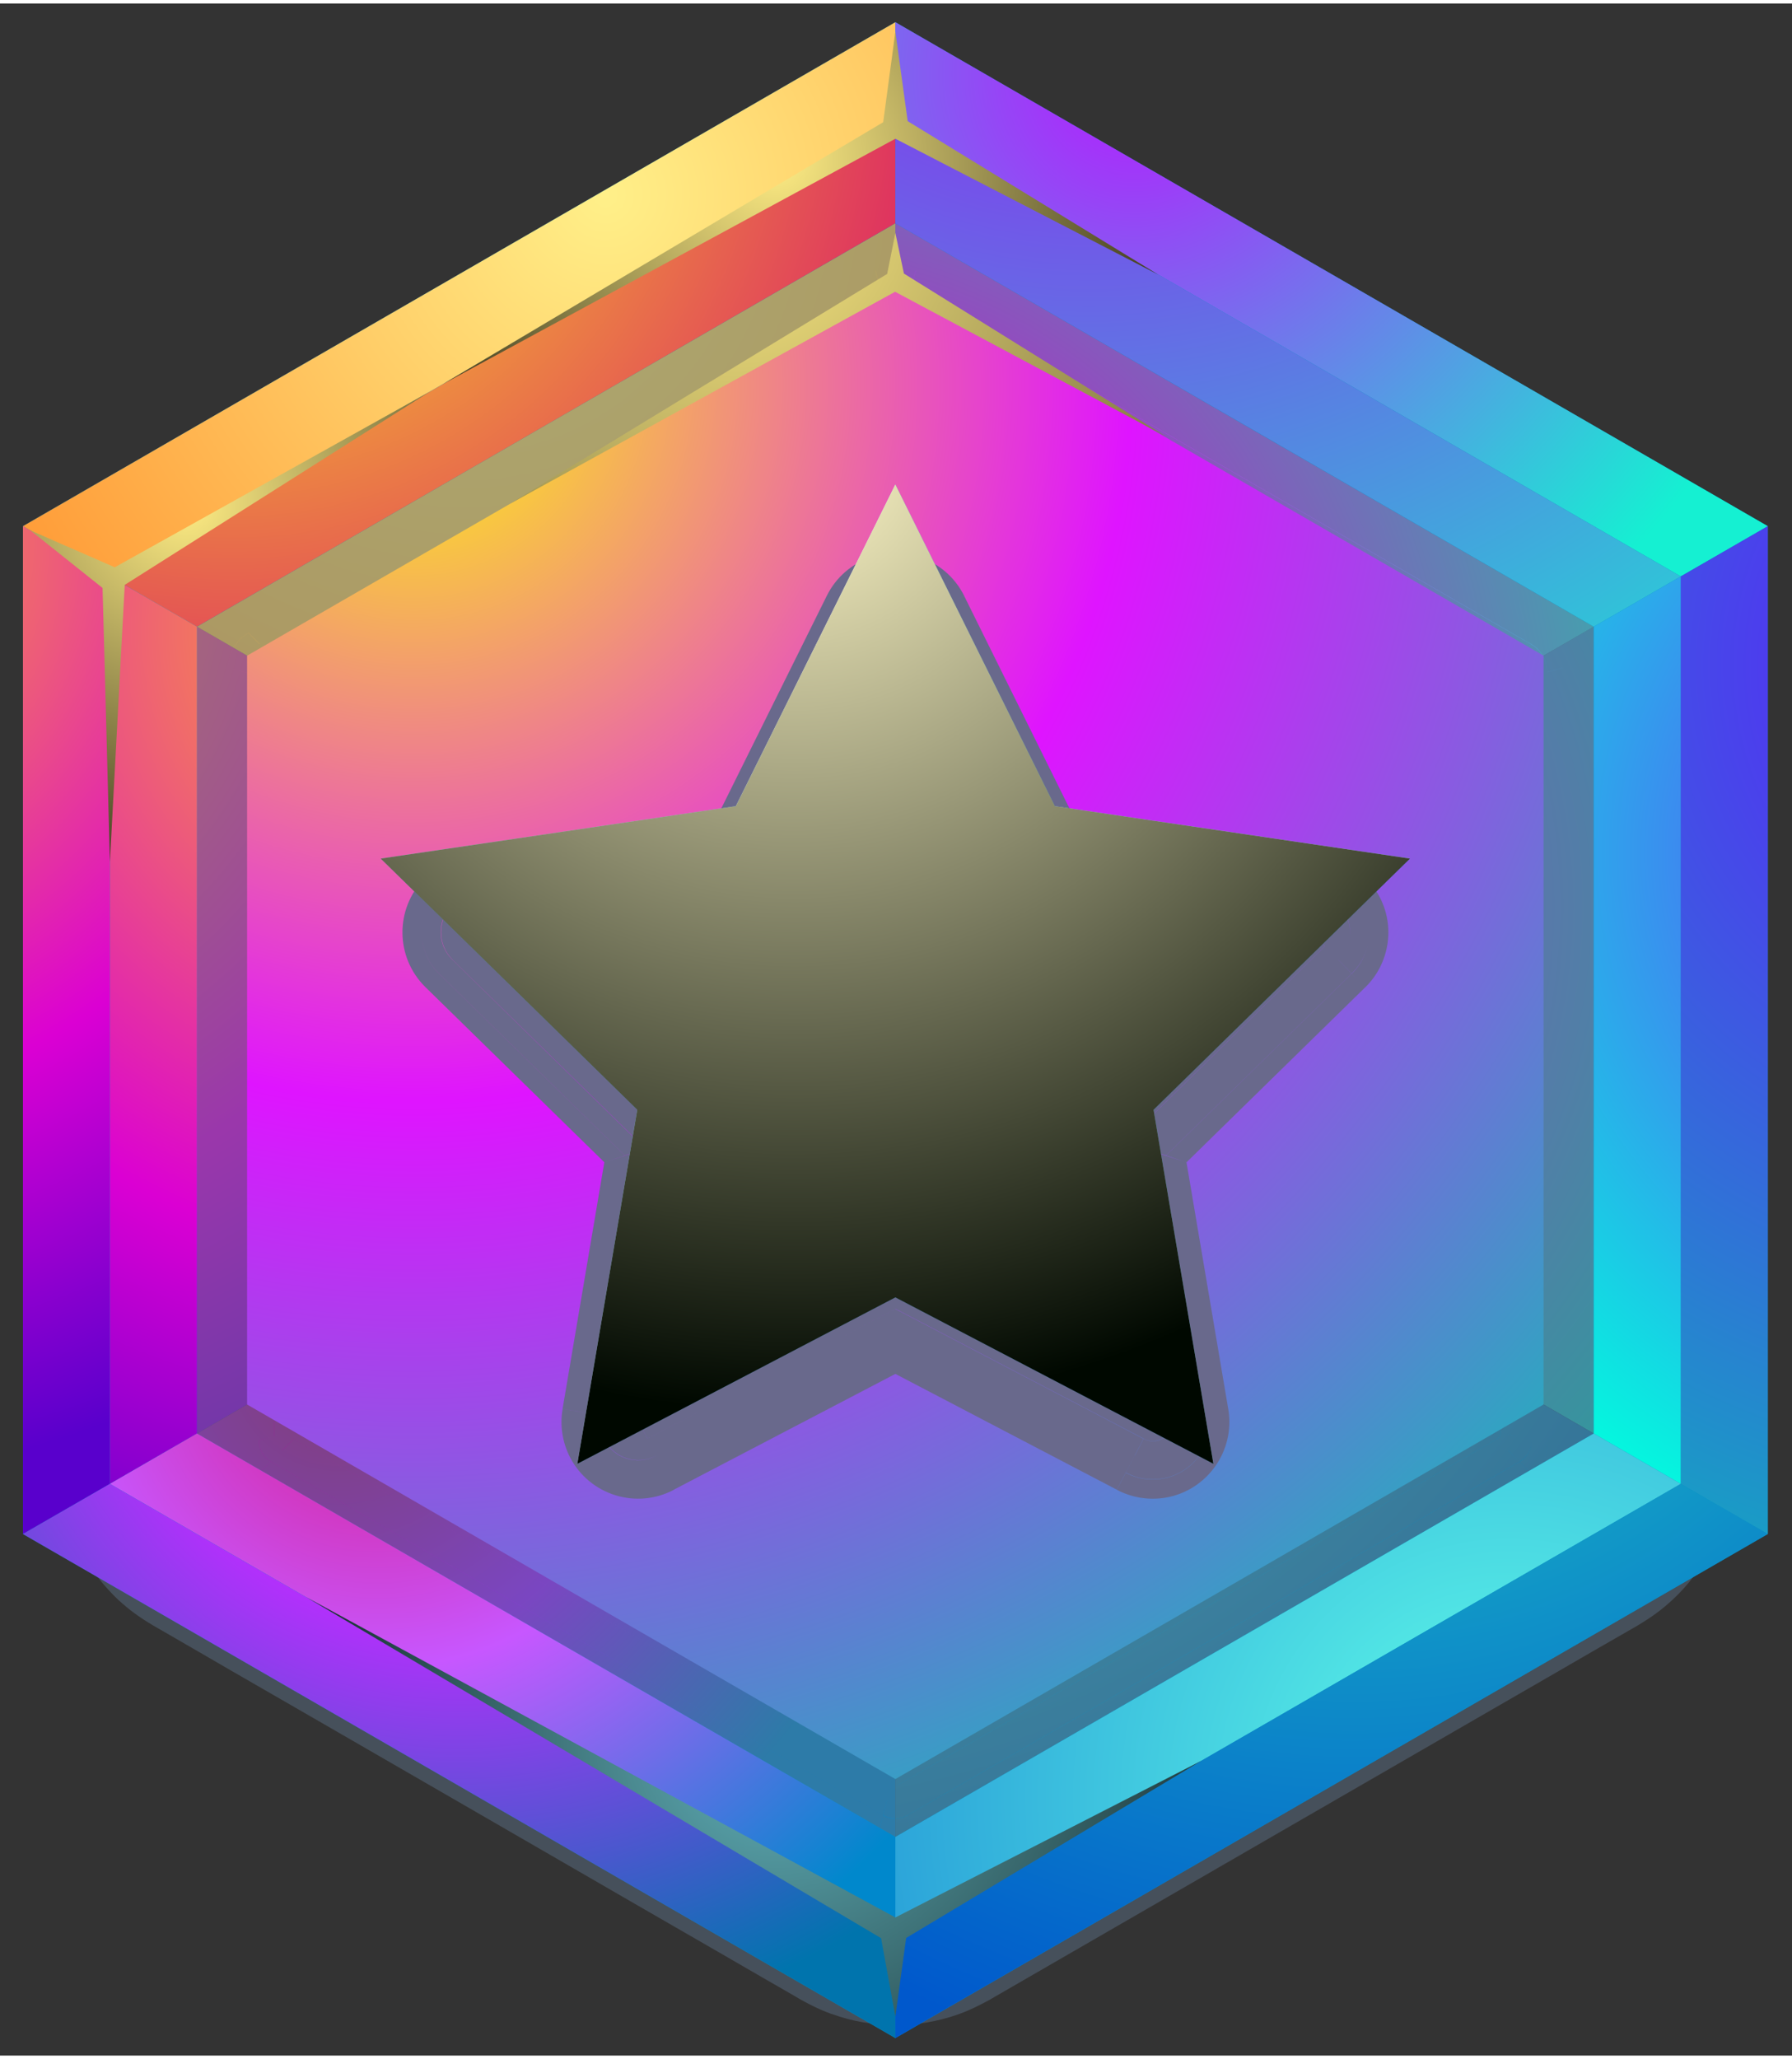 <svg version="1.2" xmlns="http://www.w3.org/2000/svg" viewBox="0 0 256 293" width="128" height="147">
	<rect x="0" y="0" width="256" height="293" fill="#333333" stroke="none"/>
	<defs>
		<clipPath clipPathUnits="userSpaceOnUse" id="cp1">
			<path d="m127.91 30.45l50.28 29.03 50.29 29.03v58.07 58.07l-50.29 29.03-50.28 29.04-50.29-29.04-50.27-29.03v-58.07-58.07l50.27-29.03z"/>
		</clipPath>
		<clipPath clipPathUnits="userSpaceOnUse" id="cp2">
			<path d="m127.91 30.45l50.28 29.03 50.29 29.03v58.07 58.07l-50.29 29.03-50.28 29.04-50.29-29.04-50.27-29.03v-58.07-58.07l50.27-29.03z"/>
		</clipPath>
		<clipPath clipPathUnits="userSpaceOnUse" id="cp3">
			<path d="m127.91 30.45l50.28 29.03 50.29 29.03v58.07 58.07l-50.29 29.03-50.28 29.04-50.29-29.04-50.27-29.03v-58.07-58.07l50.27-29.03z"/>
		</clipPath>
		<clipPath clipPathUnits="userSpaceOnUse" id="cp4">
			<path d="m127.91 30.45l50.28 29.03 50.29 29.03v58.07 58.07l-50.29 29.03-50.28 29.04-50.29-29.04-50.27-29.03v-58.07-58.07l50.27-29.03z"/>
		</clipPath>
		<radialGradient id="g1" cx="0" cy="0" r="1" gradientUnits="userSpaceOnUse" gradientTransform="matrix(191.558,0,0,191.558,94.69,76.09)">
			<stop offset="0" stop-color="#547293"/>
			<stop offset=".667" stop-color="#2e3e5e"/>
			<stop offset="1" stop-color="#1c2739"/>
		</radialGradient>
		<radialGradient id="g2" cx="0" cy="0" r="1" gradientUnits="userSpaceOnUse" gradientTransform="matrix(159.096,0,0,159.096,-19.945,80.402)">
			<stop offset="0" stop-color="#ffb81f"/>
			<stop offset=".6" stop-color="#db00d3"/>
			<stop offset="1" stop-color="#5900cc"/>
		</radialGradient>
		<radialGradient id="g3" cx="0" cy="0" r="1" gradientUnits="userSpaceOnUse" gradientTransform="matrix(-121.199,0,0,121.199,145.984,129.053)">
			<stop offset="0" stop-color="#df14ff"/>
			<stop offset="1" stop-color="#00ccb1"/>
		</radialGradient>
		<radialGradient id="g4" cx="0" cy="0" r="1" gradientUnits="userSpaceOnUse" gradientTransform="matrix(-65.013,112.602,-112.602,-65.013,110.69,107.958)">
			<stop offset="0" stop-color="#fff70e"/>
			<stop offset=".462" stop-color="#df14ff"/>
			<stop offset="1" stop-color="#15f0d2"/>
		</radialGradient>
		<radialGradient id="g5" cx="0" cy="0" r="1" gradientUnits="userSpaceOnUse" gradientTransform="matrix(41.469,-71.824,-71.824,-41.469,48.602,193.938)">
			<stop offset="0" stop-color="#ab0d66"/>
			<stop offset=".519" stop-color="#9b1fff"/>
			<stop offset="1" stop-color="#0088cc"/>
		</radialGradient>
		<radialGradient id="g6" cx="0" cy="0" r="1" gradientUnits="userSpaceOnUse" gradientTransform="matrix(96.763,167.594,167.594,-96.763,66.119,27.37)">
			<stop offset="0" stop-color="#ffeb65"/>
			<stop offset="1" stop-color="#ff850b"/>
		</radialGradient>
		<radialGradient id="g7" cx="0" cy="0" r="1" gradientUnits="userSpaceOnUse" gradientTransform="matrix(-91.689,-158.807,158.807,-91.689,100.214,122.033)">
			<stop offset="0" stop-color="#60ffe9"/>
			<stop offset="1" stop-color="#0061a1"/>
		</radialGradient>
		<linearGradient id="g8" x2="1" gradientUnits="userSpaceOnUse" gradientTransform="matrix(.401,0,0,.463,8.771,213.039)">
			<stop offset="0" stop-color="#5a6d84"/>
			<stop offset="1" stop-color="#5a6d84"/>
		</linearGradient>
		<radialGradient id="g9" cx="0" cy="0" r="1" gradientUnits="userSpaceOnUse" gradientTransform="matrix(252.711,0,0,252.711,57.93,52.905)">
			<stop offset="0" stop-color="#fff70e"/>
			<stop offset=".412" stop-color="#df14ff"/>
			<stop offset="1" stop-color="#00ccb1"/>
		</radialGradient>
		<clipPath clipPathUnits="userSpaceOnUse" id="cp5">
			<path d="m127.91 39.64l46.31 26.75 46.29 26.73v53.46 53.46l-46.29 26.75-46.31 26.73-46.3-26.73-46.31-26.75v-53.46-53.46l46.31-26.73z"/>
		</clipPath>
		<clipPath clipPathUnits="userSpaceOnUse" id="cp6">
			<path d="m127.91 30.45l50.28 29.03 50.29 29.03v58.07 58.07l-50.29 29.03-50.28 29.04-50.29-29.04-50.27-29.03v-58.07-58.07l50.27-29.03z"/>
		</clipPath>
		<clipPath clipPathUnits="userSpaceOnUse" id="cp7">
			<path d="m127.91 30.45l50.28 29.03 50.29 29.03v58.07 58.07l-50.29 29.03-50.28 29.04-50.29-29.04-50.27-29.03v-58.07-58.07l50.27-29.03z"/>
		</clipPath>
		<clipPath clipPathUnits="userSpaceOnUse" id="cp8">
			<path d="m127.91 30.45l50.28 29.03 50.29 29.03v58.07 58.07l-50.29 29.03-50.28 29.04-50.29-29.04-50.27-29.03v-58.07-58.07l50.27-29.03z"/>
		</clipPath>
		<clipPath clipPathUnits="userSpaceOnUse" id="cp9">
			<path d="m127.91 30.45l50.28 29.03 50.29 29.03v58.07 58.07l-50.29 29.03-50.28 29.04-50.29-29.04-50.27-29.03v-58.07-58.07l50.27-29.03z"/>
		</clipPath>
		<radialGradient id="g10" cx="0" cy="0" r="1" gradientUnits="userSpaceOnUse" gradientTransform="matrix(144.335,0,0,144.335,104.967,28.883)">
			<stop offset="0" stop-color="#ffd181"/>
			<stop offset=".002" stop-color="#ffed84"/>
			<stop offset="1" stop-color="#000000"/>
		</radialGradient>
		<radialGradient id="g11" cx="0" cy="0" r="1" gradientUnits="userSpaceOnUse" gradientTransform="matrix(163.48,0,0,163.48,86.439,27.349)">
			<stop offset="0" stop-color="#fff089"/>
			<stop offset="1" stop-color="#ff6200"/>
		</radialGradient>
		<radialGradient id="g12" cx="0" cy="0" r="1" gradientUnits="userSpaceOnUse" gradientTransform="matrix(114.679,0,0,114.679,32.934,8.574)">
			<stop offset="0" stop-color="#fff71b"/>
			<stop offset="1" stop-color="#d9126b"/>
		</radialGradient>
		<radialGradient id="g13" cx="0" cy="0" r="1" gradientUnits="userSpaceOnUse" gradientTransform="matrix(98.87,0,0,98.87,162.059,9.967)">
			<stop offset="0" stop-color="#b61bff"/>
			<stop offset="1" stop-color="#15f0d2"/>
		</radialGradient>
		<radialGradient id="g14" cx="0" cy="0" r="1" gradientUnits="userSpaceOnUse" gradientTransform="matrix(176.495,0,0,176.495,155.577,-32.828)">
			<stop offset="0" stop-color="#a600f5"/>
			<stop offset="1" stop-color="#15f0d2"/>
		</radialGradient>
		<radialGradient id="g15" cx="0" cy="0" r="1" gradientUnits="userSpaceOnUse" gradientTransform="matrix(108.359,0,0,108.359,290.536,121.218)">
			<stop offset=".005" stop-color="#6f27ff"/>
			<stop offset="1" stop-color="#00ffdd"/>
		</radialGradient>
		<radialGradient id="g16" cx="0" cy="0" r="1" gradientUnits="userSpaceOnUse" gradientTransform="matrix(177.453,0,0,177.453,292.661,94.307)">
			<stop offset=".005" stop-color="#6214ff"/>
			<stop offset="1" stop-color="#00ccb1"/>
		</radialGradient>
		<radialGradient id="g17" cx="0" cy="0" r="1" gradientUnits="userSpaceOnUse" gradientTransform="matrix(135.133,0,0,135.133,-32.398,76.651)">
			<stop offset="0" stop-color="#ffb81f"/>
			<stop offset=".6" stop-color="#db00d3"/>
			<stop offset="1" stop-color="#5900cc"/>
		</radialGradient>
		<radialGradient id="g18" cx="0" cy="0" r="1" gradientUnits="userSpaceOnUse" gradientTransform="matrix(148.341,0,0,148.341,61.088,89.875)">
			<stop offset="0" stop-color="#ffb81f"/>
			<stop offset=".6" stop-color="#db00d3"/>
			<stop offset="1" stop-color="#5900cc"/>
		</radialGradient>
		<radialGradient id="g19" cx="0" cy="0" r="1" gradientUnits="userSpaceOnUse" gradientTransform="matrix(100.699,0,0,100.699,53.903,193.004)">
			<stop offset="0" stop-color="#db1a87"/>
			<stop offset=".443" stop-color="#c757ff"/>
			<stop offset="1" stop-color="#0088cc"/>
		</radialGradient>
		<radialGradient id="g20" cx="0" cy="0" r="1" gradientUnits="userSpaceOnUse" gradientTransform="matrix(110.838,0,0,110.838,65.595,180.506)">
			<stop offset="0" stop-color="#db1a87"/>
			<stop offset=".443" stop-color="#ba2dff"/>
			<stop offset="1" stop-color="#0074ad"/>
		</radialGradient>
		<radialGradient id="g21" cx="0" cy="0" r="1" gradientUnits="userSpaceOnUse" gradientTransform="matrix(162.376,0,0,162.376,215.277,255.795)">
			<stop offset="0" stop-color="#60ffe9"/>
			<stop offset="1" stop-color="#0058cc"/>
		</radialGradient>
		<radialGradient id="g22" cx="0" cy="0" r="1" gradientUnits="userSpaceOnUse" gradientTransform="matrix(146.791,0,0,146.791,193.282,152.266)">
			<stop offset="0" stop-color="#23dbc2"/>
			<stop offset="1" stop-color="#0058cc"/>
		</radialGradient>
		<radialGradient id="g23" cx="0" cy="0" r="1" gradientUnits="userSpaceOnUse" gradientTransform="matrix(75.919,0,0,75.919,110.777,22.286)">
			<stop offset="0" stop-color="#ffd181"/>
			<stop offset=".002" stop-color="#ffed84"/>
			<stop offset="1" stop-color="#000000"/>
		</radialGradient>
		<radialGradient id="g24" cx="0" cy="0" r="1" gradientUnits="userSpaceOnUse" gradientTransform="matrix(92.187,0,0,92.187,111.058,247.825)">
			<stop offset="0" stop-color="#ffd181"/>
			<stop offset=".002" stop-color="#62b4bd"/>
			<stop offset="1" stop-color="#000000"/>
		</radialGradient>
		<radialGradient id="g25" cx="0" cy="0" r="1" gradientUnits="userSpaceOnUse" gradientTransform="matrix(73.018,0,0,73.018,26.469,71.135)">
			<stop offset="0" stop-color="#ffd181"/>
			<stop offset=".002" stop-color="#ffed84"/>
			<stop offset="1" stop-color="#000000"/>
		</radialGradient>
		<linearGradient id="g26" x2="1" gradientUnits="userSpaceOnUse" gradientTransform="matrix(.401,0,0,.385,127.911,195.666)">
			<stop offset="0" stop-color="#69698c"/>
			<stop offset="1" stop-color="#69698c"/>
		</linearGradient>
		<radialGradient id="g27" cx="0" cy="0" r="1" gradientUnits="userSpaceOnUse" gradientTransform="matrix(109.968,0,0,109.968,127.907,88.446)">
			<stop offset="0" stop-color="#6dc6ed"/>
			<stop offset="1" stop-color="#318098"/>
		</radialGradient>
		<radialGradient id="g28" cx="0" cy="0" r="1" gradientUnits="userSpaceOnUse" gradientTransform="matrix(76.779,0,0,76.779,84.712,156.405)">
			<stop offset="0" stop-color="#cff1ff"/>
			<stop offset="1" stop-color="#54adcc"/>
		</radialGradient>
		<radialGradient id="g29" cx="0" cy="0" r="1" gradientUnits="userSpaceOnUse" gradientTransform="matrix(51.915,0,0,51.915,115.552,88.231)">
			<stop offset="0" stop-color="#e6f8ff"/>
			<stop offset="1" stop-color="#96e4ff"/>
		</radialGradient>
		<radialGradient id="g30" cx="0" cy="0" r="1" gradientUnits="userSpaceOnUse" gradientTransform="matrix(99.001,0,0,99.001,184.113,64.134)">
			<stop offset="0" stop-color="#6dc6ed"/>
			<stop offset="1" stop-color="#1d8aab"/>
		</radialGradient>
		<radialGradient id="g31" cx="0" cy="0" r="1" gradientUnits="userSpaceOnUse" gradientTransform="matrix(94.757,0,0,94.757,199.802,97.413)">
			<stop offset="0" stop-color="#c0edff"/>
			<stop offset="1" stop-color="#54adcc"/>
		</radialGradient>
		<radialGradient id="g32" cx="0" cy="0" r="1" gradientUnits="userSpaceOnUse" gradientTransform="matrix(192.511,0,0,192.511,224.081,85.9)">
			<stop offset="0" stop-color="#2c93bf"/>
			<stop offset="1" stop-color="#0a667d"/>
		</radialGradient>
		<radialGradient id="g33" cx="0" cy="0" r="1" gradientUnits="userSpaceOnUse" gradientTransform="matrix(86.269,0,0,86.269,209.296,209.476)">
			<stop offset="0" stop-color="#adfff8"/>
			<stop offset="1" stop-color="#4297b2"/>
		</radialGradient>
		<radialGradient id="g34" cx="0" cy="0" r="1" gradientUnits="userSpaceOnUse" gradientTransform="matrix(227.171,0,0,227.171,183.479,184.596)">
			<stop offset="0" stop-color="#2c93bf"/>
			<stop offset="1" stop-color="#0a667d"/>
		</radialGradient>
		<radialGradient id="g35" cx="0" cy="0" r="1" gradientUnits="userSpaceOnUse" gradientTransform="matrix(177.984,0,0,177.984,144.917,244.026)">
			<stop offset="0" stop-color="#3196c2"/>
			<stop offset="1" stop-color="#074f60"/>
		</radialGradient>
		<radialGradient id="g36" cx="0" cy="0" r="1" gradientUnits="userSpaceOnUse" gradientTransform="matrix(87.68,0,0,87.68,86.823,208.509)">
			<stop offset="0" stop-color="#c0edff"/>
			<stop offset="1" stop-color="#54adcc"/>
		</radialGradient>
		<radialGradient id="g37" cx="0" cy="0" r="1" gradientUnits="userSpaceOnUse" gradientTransform="matrix(136.262,0,0,136.262,113.638,64.549)">
			<stop offset="0" stop-color="#fff8c7"/>
			<stop offset="1" stop-color="#000800"/>
		</radialGradient>
		<clipPath clipPathUnits="userSpaceOnUse" id="cp10">
			<path d="m177.79 232.99l-49.88 28.8v14.34q28.06-16.19 56.1-32.37 28.06-16.21 56.1-32.39l-12.43-7.19z"/>
		</clipPath>
	</defs>
	<style>
		.s0 { fill: url(#g1) } 
		.s1 { fill: url(#g2) } 
		.s2 { fill: url(#g3) } 
		.s3 { fill: url(#g4) } 
		.s4 { fill: url(#g5) } 
		.s5 { fill: url(#g6) } 
		.s6 { fill: url(#g7) } 
		.s7 { mix-blend-mode: color-burn;fill: url(#g8) } 
		.s8 { fill: url(#g9) } 
		.s9 { mix-blend-mode: screen;fill: url(#g10) } 
		.s10 { fill: #0091c4 } 
		.s11 { fill: url(#g11) } 
		.s12 { fill: url(#g12) } 
		.s13 { fill: url(#g13) } 
		.s14 { fill: url(#g14) } 
		.s15 { fill: url(#g15) } 
		.s16 { fill: url(#g16) } 
		.s17 { fill: url(#g17) } 
		.s18 { fill: url(#g18) } 
		.s19 { fill: url(#g19) } 
		.s20 { fill: url(#g20) } 
		.s21 { fill: url(#g21) } 
		.s22 { fill: url(#g22) } 
		.s23 { mix-blend-mode: screen;fill: url(#g23) } 
		.s24 { mix-blend-mode: screen;fill: url(#g24) } 
		.s25 { mix-blend-mode: screen;fill: url(#g25) } 
		.s26 { fill: #9f9f9f } 
		.s27 { mix-blend-mode: multiply;fill: url(#g26) } 
		.s28 { fill: url(#g27) } 
		.s29 { fill: url(#g28) } 
		.s30 { fill: url(#g29) } 
		.s31 { fill: url(#g30) } 
		.s32 { fill: url(#g31) } 
		.s33 { fill: url(#g32) } 
		.s34 { fill: url(#g33) } 
		.s35 { fill: url(#g34) } 
		.s36 { fill: url(#g35) } 
		.s37 { fill: url(#g36) } 
		.s38 { mix-blend-mode: screen;fill: url(#g37) } 
	</style>
	<g id="Layer 1">
		<g id="&lt;Group&gt;">
			<g id="&lt;Group&gt;">
				<g id="&lt;Group&gt;">
					<g id="&lt;Group&gt;">
						<g id="&lt;Group&gt;">
							<g id="Clip-Path: Clip-Path: Clip-Path: Clip-Path: &lt;Clip Group&gt;" clip-path="url(#cp1)">
								<g id="Clip-Path: Clip-Path: Clip-Path: &lt;Clip Group&gt;">
									<g id="Clip-Path: Clip-Path: &lt;Clip Group&gt;">
										<g id="Clip-Path: &lt;Clip Group&gt;">
											<g id="&lt;Clip Group&gt;">
											</g>
										</g>
									</g>
								</g>
							</g>
						</g>
						<g id="&lt;Group&gt;">
							<g id="Clip-Path: Clip-Path: Clip-Path: Clip-Path: &lt;Clip Group&gt;" clip-path="url(#cp2)">
								<g id="Clip-Path: Clip-Path: Clip-Path: &lt;Clip Group&gt;">
									<g id="Clip-Path: Clip-Path: &lt;Clip Group&gt;">
										<g id="Clip-Path: &lt;Clip Group&gt;">
											<g id="&lt;Clip Group&gt;">
											</g>
										</g>
									</g>
								</g>
							</g>
						</g>
						<g id="&lt;Group&gt;">
							<g id="Clip-Path: Clip-Path: Clip-Path: Clip-Path: &lt;Clip Group&gt;" clip-path="url(#cp3)">
								<g id="Clip-Path: Clip-Path: Clip-Path: &lt;Clip Group&gt;">
									<g id="Clip-Path: Clip-Path: &lt;Clip Group&gt;">
										<g id="Clip-Path: &lt;Clip Group&gt;">
											<g id="&lt;Clip Group&gt;">
											</g>
										</g>
									</g>
								</g>
							</g>
						</g>
					</g>
					<g id="&lt;Group&gt;">
						<g id="&lt;Group&gt;">
							<g id="Clip-Path: Clip-Path: Clip-Path: Clip-Path: &lt;Clip Group&gt;" clip-path="url(#cp4)">
								<g id="Clip-Path: Clip-Path: Clip-Path: &lt;Clip Group&gt;">
									<g id="Clip-Path: Clip-Path: &lt;Clip Group&gt;">
										<g id="Clip-Path: &lt;Clip Group&gt;">
											<g id="&lt;Clip Group&gt;">
											</g>
										</g>
									</g>
								</g>
							</g>
						</g>
						<g id="&lt;Group&gt;">
							<path id="&lt;Path&gt;" fill-rule="evenodd" class="s0" d="m127.91 30.45l50.28 29.03 50.29 29.03v58.07 58.07l-50.29 29.03-50.28 29.04-50.29-29.04-50.27-29.03v-58.07-58.07l50.27-29.03z"/>
							<path id="&lt;Path&gt;" fill-rule="evenodd" class="s1" d="m27.35 88.51l13.92 8.05v100.04l-13.92 8.05z"/>
							<path id="&lt;Path&gt;" fill-rule="evenodd" class="s2" d="m228.48 88.51l-13.92 8.05v100.04l13.92 8.05z"/>
							<path id="&lt;Path&gt;" fill-rule="evenodd" class="s3" d="m228.48 88.52l-13.92 8.04-86.65-50.04v-16.07z"/>
							<path id="&lt;Path&gt;" fill-rule="evenodd" class="s4" d="m127.91 262.71v-16.07l-86.64-50.04-13.92 8.05z"/>
							<path id="&lt;Path&gt;" fill-rule="evenodd" class="s5" d="m27.35 88.52l13.92 8.04 86.64-50.04v-16.07z"/>
							<path id="&lt;Path&gt;" fill-rule="evenodd" class="s6" d="m127.91 262.71v-16.07l86.65-50.04 13.92 8.05z"/>
							<g id="&lt;Clip Group&gt;">
								<g id="&lt;Group&gt;" style="opacity: .5">
									<path id="&lt;Mesh&gt;" class="s7" d="m8.39 91.57q-0.07 1.68-0.05 4.27 0 1.77 0 4.16c0 4.64 0 11.69 0 21.35 0 9.65 0 21.96 0 36.69 0 7.36 0 15.33 0 23.76q0 6.33 0 12.97 0 3.32 0 6.69 0 2.49 0 4.98c-0.04 2.25 0.04 4.49 0.44 6.6l0.02-0.01c-0.39-2.1-0.47-4.35-0.42-6.6q0-2.49 0-4.97 0-3.37 0-6.69 0-6.64 0-12.97c0-8.43 0-16.4 0-23.76 0-14.73 0-27.04 0-36.69 0-9.66 0-16.71 0-21.35q0-2.39 0-4.16-0.03-2.57 0.04-4.25c0.15-2.23 0.38-3.26 0.38-3.26h-0.03c0 0-0.23 1.03-0.38 3.24zm0.38-3.24h0.03q0.01-0.08 0.03-0.16l-0.03-0.01q-0.01 0.08-0.03 0.17zm0.03-0.17l0.03 0.01c1.07-5.98 4.34-11.64 8.99-15.53l-0.04-0.03c-4.64 3.91-7.91 9.57-8.98 15.55zm8.98-15.55l0.04 0.03q0.05-0.06 0.12-0.12l-0.02-0.02q-0.07 0.06-0.14 0.11zm96.71-56.35q-23.7 13.69-47.4 27.37-11.33 6.54-22.64 13.08-5.66 3.26-11.33 6.53-2.82 1.64-5.66 3.27-2.09 1.21-4.19 2.42c-1.91 1.06-3.75 2.22-5.35 3.57l0.02 0.02c1.59-1.35 3.44-2.51 5.35-3.56q2.09-1.21 4.18-2.41 2.84-1.65 5.67-3.28 5.66-3.27 11.32-6.54 11.32-6.54 22.65-13.06 23.69-13.7 47.39-27.38c1.41-0.76 2.85-1.48 4.3-1.98l-0.01-0.04c-1.45 0.5-2.89 1.22-4.3 1.99zm4.3-1.99l0.01 0.02q0.08-0.02 0.16-0.04l-0.01-0.04q-0.08 0.03-0.16 0.06zm0.16-0.06l0.01 0.04c2.86-1.03 5.92-1.54 8.97-1.56v-0.02c-3.06 0-6.12 0.52-8.98 1.54zm8.98-1.54v0.02c3.06 0.03 6.13 0.54 8.97 1.57v-0.03c-2.84-1.03-5.91-1.55-8.97-1.56zm8.97 1.56v0.03q0.08 0.02 0.16 0.06v-0.04q-0.08-0.02-0.16-0.05zm97.16 55.57q-23.69-13.68-47.41-27.37-11.31-6.54-22.64-13.07-5.66-3.27-11.32-6.54-2.83-1.63-5.66-3.27-2.09-1.21-4.18-2.41c-1.88-1.13-3.81-2.15-5.79-2.86v0.04c1.97 0.71 3.9 1.72 5.76 2.84q2.11 1.21 4.2 2.43 2.82 1.63 5.65 3.26 5.66 3.26 11.33 6.53 11.33 6.55 22.64 13.07 23.7 13.7 47.41 27.38c1.36 0.83 2.69 1.72 3.87 2.73l0.02-0.04c-1.17-0.99-2.51-1.88-3.88-2.72zm3.88 2.72l-0.02 0.04q0.06 0.04 0.13 0.1l0.02-0.02q-0.07-0.06-0.13-0.12zm0.13 0.12l-0.02 0.02c4.64 3.92 7.89 9.58 8.96 15.54h0.02c-1.05-5.97-4.32-11.64-8.96-15.56zm8.96 15.56h-0.02q0.01 0.09 0.02 0.17l0.03-0.01q-0.01-0.08-0.03-0.16zm0.46 118.15q0-2.49 0-5.02 0-3.47 0-7.01 0-7.08 0-14.33c0-9.66 0-19.49 0-29.32 0-9.83 0-19.66 0-29.31q0-7.25 0-14.33 0-3.54 0-7.02 0-2.52 0-5c0.03-2.27-0.04-4.53-0.43-6.65l-0.03 0.01c0.39 2.11 0.46 4.37 0.42 6.66q0 2.48 0 4.98 0 3.48 0 7.02 0 7.07 0 14.33c0 9.65 0 19.48 0 29.31 0 9.83 0 19.66 0 29.32q0 7.25 0 14.33 0 3.54 0 7.01 0 2.53 0 5.01c0.04 2.29-0.03 4.55-0.42 6.65l0.02 0.01c0.39-2.1 0.47-4.36 0.44-6.65zm-0.44 6.65l-0.02-0.01q-0.02 0.08-0.04 0.16l0.04 0.01q0.01-0.08 0.02-0.16zm-0.02 0.16l-0.04-0.01c-1.07 5.98-4.34 11.64-8.98 15.53l0.02 0.04c4.64-3.91 7.92-9.57 9-15.56zm-9 15.56l-0.02-0.04q-0.07 0.06-0.12 0.12l0.02 0.02q0.06-0.06 0.12-0.1zm-96.7 56.34q23.7-13.68 47.4-27.37 11.33-6.54 22.65-13.08 5.66-3.26 11.32-6.53 2.83-1.64 5.65-3.27 2.11-1.2 4.2-2.41c1.91-1.07 3.76-2.22 5.36-3.58l-0.02-0.02c-1.6 1.35-3.46 2.51-5.35 3.56q-2.11 1.21-4.2 2.43-2.82 1.63-5.65 3.26-5.66 3.27-11.33 6.54-11.33 6.54-22.64 13.08-23.7 13.68-47.41 27.37c-1.4 0.75-2.83 1.47-4.29 1.99l0.01 0.03c1.45-0.51 2.89-1.23 4.3-2zm-4.3 2l-0.01-0.03q-0.08 0.02-0.16 0.05l0.01 0.04q0.08-0.04 0.16-0.06zm-0.16 0.06l-0.01-0.04c-2.86 1.02-5.91 1.53-8.97 1.55v0.03c3.06-0.01 6.12-0.53 8.98-1.54zm-8.98 1.54v-0.03c-3.07-0.03-6.12-0.53-8.96-1.57l-0.02 0.03c2.85 1.03 5.91 1.55 8.98 1.57zm-8.98-1.57l0.02-0.03q-0.08-0.02-0.18-0.06l-0.01 0.04q0.09 0.03 0.17 0.05zm-95.55-54.65q2.1 1.21 4.22 2.44 2.89 1.67 5.78 3.35 5.79 3.33 11.59 6.68 11.59 6.69 23.16 13.37 11.59 6.69 23.17 13.39 5.79 3.33 11.59 6.68 2.89 1.67 5.79 3.35 2.09 1.2 4.19 2.41c1.92 1.16 3.88 2.21 5.89 2.93l0.01-0.04c-2.01-0.72-3.97-1.77-5.89-2.91q-2.09-1.21-4.19-2.42-2.89-1.67-5.79-3.35-5.78-3.34-11.58-6.69-11.59-6.68-23.16-13.37-11.59-6.7-23.18-13.37-5.78-3.35-11.58-6.7-2.9-1.67-5.79-3.35-2.1-1.21-4.21-2.42c-1.95-1.09-3.85-2.26-5.47-3.66l-0.02 0.04c1.62 1.38 3.52 2.56 5.47 3.64zm-5.47-3.64l0.02-0.04q-0.07-0.04-0.13-0.1l-0.02 0.02q0.06 0.06 0.13 0.12zm-3.35-3.39c1.99 2.36 3.22 3.27 3.22 3.27l0.02-0.02c0 0-1.23-0.91-3.22-3.26-1.92-2.33-4.64-6.33-5.76-12.37l-0.02 0.01c1.12 6.04 3.84 10.04 5.76 12.37zm-6.12-133.82q-0.07 1.68-0.04 4.25 0 1.77 0 4.16c0 4.64 0 11.69 0 21.35 0 9.65 0 21.96 0 36.69 0 7.36 0 15.33 0 23.76q0 6.35 0 12.97 0 3.32 0 6.69 0 2.48 0 4.97c-0.05 2.25 0.03 4.5 0.42 6.6q1.07-0.3 2.15-0.6c-0.33-1.98-0.41-4.08-0.38-6.18q0-2.39 0-4.78 0-3.36 0-6.67 0-6.63 0-12.96c0-8.45 0-16.43 0-23.8 0-14.74 0-27.05 0-36.72 0-9.65 0-16.72 0-21.35q0-2.3 0-4.01-0.01-2.41 0.05-3.97c0.12-2.1 0.33-3.07 0.33-3.07q-1.08-0.29-2.15-0.59c0 0-0.23 1.03-0.38 3.26zm0.38-3.26q1.07 0.3 2.15 0.59 0.01-0.08 0.02-0.16-1.07-0.29-2.14-0.59-0.02 0.08-0.03 0.16zm0.03-0.16q1.07 0.3 2.14 0.59c0.94-5.62 4.02-10.96 8.44-14.57q-0.8-0.78-1.59-1.55c-4.65 3.91-7.92 9.55-8.99 15.53zm8.99-15.53q0.79 0.77 1.59 1.55 0.05-0.04 0.12-0.1-0.8-0.78-1.59-1.57-0.07 0.06-0.12 0.12zm96.68-56.35q-23.7 13.68-47.39 27.38-11.33 6.52-22.65 13.06-5.66 3.27-11.32 6.54-2.83 1.63-5.67 3.28-2.09 1.2-4.18 2.41c-1.91 1.05-3.76 2.21-5.35 3.56q0.79 0.79 1.59 1.57c1.51-1.25 3.25-2.33 5.03-3.33q2.01-1.15 4.01-2.32 2.84-1.63 5.67-3.27 5.66-3.26 11.33-6.53 11.31-6.54 22.64-13.08 23.56-13.61 47.13-27.21c1.32-0.72 2.66-1.39 4.02-1.88q-0.27-1.09-0.56-2.16c-1.45 0.5-2.89 1.22-4.3 1.98zm4.3-1.98q0.29 1.07 0.56 2.16 0.08-0.04 0.15-0.06-0.28-1.09-0.55-2.16-0.08 0.02-0.16 0.06zm0.16-0.06q0.27 1.07 0.55 2.16c2.67-1.01 5.54-1.5 8.42-1.51q0-1.1 0-2.19c-3.05 0-6.11 0.51-8.97 1.54zm8.97-1.54q0 1.09 0 2.19c2.87 0.01 5.75 0.51 8.41 1.52q0.29-1.07 0.56-2.16c-2.84-1.03-5.91-1.54-8.97-1.55zm8.97 1.55q-0.27 1.09-0.56 2.16 0.08 0.02 0.15 0.06 0.29-1.09 0.57-2.16-0.08-0.04-0.16-0.06zm97.15 55.57q-23.71-13.68-47.41-27.36-11.31-6.54-22.64-13.09-5.67-3.27-11.33-6.53-2.83-1.63-5.65-3.26-2.09-1.22-4.2-2.43c-1.86-1.12-3.79-2.13-5.76-2.84q-0.28 1.07-0.57 2.16c1.84 0.68 3.66 1.64 5.41 2.69q2.01 1.16 4.01 2.31 2.83 1.65 5.67 3.27 5.65 3.27 11.31 6.54 11.33 6.55 22.65 13.07 23.57 13.61 47.13 27.23c1.3 0.77 2.55 1.6 3.66 2.53q0.79-0.79 1.59-1.56c-1.18-1.01-2.51-1.9-3.87-2.73zm3.87 2.73q-0.8 0.77-1.59 1.56 0.06 0.05 0.12 0.11 0.8-0.79 1.6-1.57-0.07-0.06-0.13-0.1zm0.13 0.1q-0.8 0.78-1.6 1.57c4.41 3.62 7.48 8.96 8.41 14.58q1.07-0.3 2.15-0.61c-1.07-5.96-4.32-11.62-8.96-15.54zm8.96 15.54q-1.08 0.31-2.15 0.61 0.01 0.08 0.02 0.16 1.09-0.3 2.15-0.6-0.01-0.08-0.02-0.17zm0.44 118.14q0-2.48 0-5.01 0-3.47 0-7.01 0-7.08 0-14.33c0-9.66 0-19.49 0-29.32 0-9.83 0-19.66 0-29.31q0-7.26 0-14.33 0-3.54 0-7.02 0-2.5 0-4.98c0.04-2.29-0.03-4.55-0.42-6.66q-1.06 0.3-2.15 0.6c0.34 1.98 0.4 4.09 0.37 6.24q0 2.38 0 4.79 0 3.47 0 7 0 7.08 0 14.33c0 9.66 0 19.5 0 29.34 0 9.84 0 19.68 0 29.34q0 7.26 0 14.33 0 3.53 0 7.02 0 2.42 0 4.81c0.03 2.14-0.04 4.25-0.37 6.23q1.07 0.29 2.15 0.59c0.39-2.1 0.46-4.36 0.42-6.65zm-0.42 6.65q-1.08-0.3-2.15-0.59-0.01 0.08-0.02 0.16 1.06 0.29 2.13 0.59 0.02-0.08 0.04-0.16zm-0.04 0.16q-1.07-0.3-2.13-0.59c-0.95 5.62-4.04 10.96-8.45 14.57q0.8 0.79 1.6 1.55c4.64-3.89 7.91-9.55 8.98-15.53zm-8.98 15.53q-0.8-0.76-1.6-1.55-0.06 0.06-0.11 0.1 0.79 0.79 1.59 1.57 0.05-0.06 0.12-0.12zm-96.7 56.36q23.71-13.69 47.41-27.37 11.31-6.54 22.64-13.08 5.67-3.27 11.33-6.54 2.83-1.63 5.65-3.26 2.09-1.22 4.2-2.43c1.89-1.05 3.75-2.21 5.35-3.56q-0.8-0.78-1.59-1.57c-1.51 1.25-3.25 2.33-5.04 3.33q-2 1.16-4.01 2.32-2.84 1.63-5.66 3.27-5.67 3.26-11.33 6.53-11.32 6.54-22.65 13.08-23.56 13.61-47.13 27.21c-1.31 0.72-2.66 1.4-4.02 1.9q0.27 1.07 0.56 2.16c1.46-0.52 2.89-1.24 4.29-1.99zm-4.29 1.99q-0.29-1.09-0.56-2.16-0.07 0.02-0.15 0.05 0.27 1.08 0.55 2.16 0.08-0.03 0.16-0.05zm-0.16 0.05q-0.28-1.08-0.55-2.16c-2.66 1-5.54 1.49-8.42 1.5q0 1.11 0 2.21c3.06-0.02 6.11-0.53 8.97-1.55zm-8.97 1.55q0-1.1 0-2.21c-2.87-0.01-5.75-0.51-8.42-1.51q-0.27 1.08-0.54 2.15c2.84 1.04 5.89 1.54 8.96 1.57zm-8.96-1.57q0.27-1.07 0.54-2.15-0.08-0.03-0.14-0.06-0.29 1.08-0.58 2.15 0.1 0.04 0.18 0.06zm-95.55-54.64q2.11 1.21 4.21 2.42 2.89 1.68 5.79 3.35 5.8 3.35 11.58 6.7 11.59 6.67 23.18 13.37 11.57 6.69 23.16 13.37 5.8 3.35 11.58 6.69 2.9 1.68 5.79 3.35 2.1 1.21 4.19 2.42c1.92 1.14 3.88 2.19 5.89 2.91q0.29-1.07 0.58-2.15c-1.89-0.69-3.73-1.7-5.52-2.76q-2.02-1.17-4.04-2.33-2.89-1.67-5.78-3.34-5.8-3.35-11.59-6.7-11.59-6.68-23.17-13.37-11.58-6.68-23.16-13.37-5.8-3.35-11.59-6.7-2.89-1.67-5.79-3.33-2.03-1.17-4.04-2.35c-1.83-1-3.61-2.11-5.15-3.39q-0.8 0.78-1.59 1.55c1.62 1.4 3.52 2.57 5.47 3.66zm-5.47-3.66q0.79-0.77 1.59-1.55-0.06-0.06-0.13-0.1-0.8 0.77-1.59 1.55 0.06 0.06 0.13 0.1zm-3.35-3.36c1.99 2.35 3.22 3.26 3.22 3.26q0.79-0.78 1.59-1.55c0 0-1.16-0.85-3.05-3.03-1.82-2.19-4.39-5.96-5.37-11.65q-1.08 0.3-2.15 0.6c1.12 6.04 3.84 10.04 5.76 12.37zm-3.94-133.41q-0.06 1.56-0.05 3.97 0 1.71 0 4.01c0 4.63 0 11.7 0 21.35 0 9.67 0 21.98 0 36.72 0 7.39 0 15.35 0 23.8q0 6.33 0 12.96 0 3.31 0 6.67 0 2.39 0 4.78c-0.03 2.1 0.05 4.2 0.38 6.18q1.07-0.28 2.15-0.58c-0.29-1.86-0.36-3.82-0.32-5.78q0-2.29 0-4.58 0-3.36 0-6.67 0-6.63 0-12.96c0-8.45 0-16.42 0-23.81 0-14.75 0-27.08 0-36.75 0-9.67 0-16.72 0-21.35q0-2.2 0-3.86-0.01-2.24 0.03-3.72c0.12-1.94 0.29-2.85 0.29-2.85q-1.08-0.3-2.15-0.6c0 0-0.21 0.97-0.33 3.07zm0.33-3.07q1.07 0.3 2.15 0.6 0.01-0.08 0.02-0.15-1.07-0.3-2.15-0.61-0.01 0.08-0.02 0.16zm0.02-0.16q1.08 0.31 2.15 0.61c0.8-5.28 3.7-10.3 7.87-13.61q-0.78-0.79-1.58-1.57c-4.42 3.61-7.5 8.95-8.44 14.57zm8.44-14.57q0.8 0.78 1.58 1.57 0.06-0.06 0.12-0.11-0.79-0.77-1.58-1.56-0.07 0.06-0.12 0.1zm95.93-55.84q-23.57 13.6-47.13 27.21-11.33 6.54-22.64 13.08-5.67 3.27-11.33 6.53-2.83 1.64-5.67 3.27-2 1.17-4.01 2.32c-1.78 1-3.52 2.08-5.03 3.33q0.79 0.79 1.58 1.56c1.44-1.14 3.05-2.14 4.72-3.08q1.93-1.11 3.85-2.22 2.83-1.63 5.66-3.27 5.67-3.27 11.32-6.53 11.33-6.54 22.64-13.08 23.44-13.53 46.87-27.06c1.24-0.68 2.48-1.32 3.75-1.8q-0.27-1.07-0.56-2.14c-1.36 0.49-2.7 1.16-4.02 1.88zm4.02-1.88q0.29 1.07 0.56 2.14 0.07-0.02 0.15-0.05-0.29-1.08-0.56-2.15-0.07 0.02-0.15 0.06zm0.15-0.06q0.27 1.07 0.56 2.15c2.48-0.96 5.18-1.45 7.86-1.45q0-1.11 0-2.21c-2.88 0.01-5.75 0.5-8.42 1.51zm8.42-1.51q0 1.1 0 2.21c2.69 0.01 5.38 0.5 7.86 1.47q0.28-1.09 0.55-2.16c-2.66-1.01-5.54-1.51-8.41-1.52zm8.41 1.52q-0.27 1.07-0.55 2.16 0.07 0.02 0.14 0.05 0.29-1.08 0.56-2.15-0.07-0.04-0.15-0.06zm96.33 55.17q-23.56-13.62-47.13-27.23-11.32-6.52-22.65-13.07-5.66-3.27-11.31-6.54-2.84-1.62-5.67-3.27-2-1.15-4.01-2.31c-1.75-1.05-3.57-2.01-5.41-2.69q-0.27 1.07-0.56 2.15c1.72 0.67 3.4 1.56 5.03 2.54q1.93 1.11 3.85 2.22 2.82 1.65 5.67 3.27 5.66 3.27 11.31 6.54 11.33 6.53 22.64 13.07 23.44 13.53 46.88 27.06c1.2 0.74 2.38 1.5 3.43 2.36q0.79-0.79 1.59-1.57c-1.11-0.93-2.36-1.76-3.66-2.53zm3.66 2.53q-0.8 0.78-1.59 1.57 0.06 0.03 0.12 0.09 0.8-0.78 1.59-1.55-0.06-0.06-0.12-0.11zm0.12 0.11q-0.79 0.77-1.59 1.55c4.17 3.33 7.06 8.34 7.85 13.62q1.07-0.29 2.15-0.59c-0.93-5.62-4-10.96-8.41-14.58zm8.41 14.58q-1.08 0.3-2.15 0.59 0.01 0.08 0.02 0.15 1.08-0.28 2.15-0.58-0.01-0.08-0.02-0.16zm0.39 117.36q0-2.39 0-4.81 0-3.49 0-7.02 0-7.07 0-14.33c0-9.66 0-19.5 0-29.34 0-9.84 0-19.68 0-29.34q0-7.25 0-14.33 0-3.53 0-7 0-2.41 0-4.79c0.03-2.15-0.03-4.26-0.37-6.24q-1.07 0.3-2.15 0.58c0.29 1.85 0.34 3.84 0.31 5.83q0 2.29 0 4.59 0 3.48 0 7.01 0 7.07 0 14.33c0 9.67 0 19.52 0 29.36 0 9.84 0 19.69 0 29.36q0 7.26 0 14.33 0 3.55 0 7.01 0 2.32 0 4.62c0.03 2-0.02 3.96-0.31 5.81q1.06 0.3 2.15 0.6c0.33-1.98 0.4-4.09 0.37-6.23zm-0.37 6.23q-1.09-0.3-2.15-0.6-0.01 0.08-0.02 0.15 1.06 0.31 2.15 0.61 0.01-0.08 0.02-0.16zm-0.02 0.16q-1.09-0.3-2.15-0.61c-0.81 5.28-3.72 10.3-7.89 13.62q0.8 0.78 1.59 1.56c4.41-3.61 7.5-8.95 8.45-14.57zm-8.45 14.57q-0.79-0.78-1.59-1.56-0.05 0.05-0.11 0.1 0.8 0.78 1.59 1.56 0.05-0.04 0.11-0.1zm-95.93 55.84q23.57-13.6 47.13-27.21 11.33-6.54 22.65-13.08 5.66-3.27 11.33-6.53 2.82-1.64 5.66-3.27 2.01-1.16 4.01-2.32c1.79-1 3.53-2.08 5.04-3.33q-0.79-0.78-1.59-1.56c-1.43 1.15-3.05 2.16-4.72 3.08q-1.92 1.11-3.84 2.22-2.84 1.63-5.67 3.27-5.66 3.27-11.33 6.53-11.31 6.54-22.64 13.08-23.44 13.53-46.88 27.06c-1.22 0.69-2.48 1.32-3.73 1.8q0.27 1.08 0.56 2.16c1.36-0.5 2.69-1.18 4.02-1.9zm-4.02 1.9q-0.29-1.08-0.56-2.16-0.07 0.03-0.14 0.05 0.27 1.08 0.55 2.16 0.08-0.03 0.15-0.05zm-0.15 0.05q-0.28-1.08-0.55-2.16c-2.49 0.96-5.18 1.45-7.86 1.47q-0.01 1.09-0.01 2.19c2.88-0.01 5.74-0.5 8.42-1.5zm-8.42 1.5q0-1.1 0.01-2.19c-2.7-0.02-5.4-0.52-7.88-1.48q-0.27 1.08-0.55 2.16c2.67 1 5.55 1.5 8.42 1.51zm-8.42-1.51q0.28-1.08 0.55-2.16-0.07-0.03-0.13-0.06-0.29 1.08-0.56 2.16 0.06 0.03 0.14 0.06zm-94.82-54.31q2.01 1.18 4.04 2.35 2.9 1.66 5.79 3.33 5.79 3.35 11.59 6.7 11.58 6.69 23.16 13.37 11.58 6.69 23.17 13.37 5.79 3.35 11.59 6.7 2.89 1.67 5.78 3.34 2.02 1.16 4.04 2.33c1.79 1.06 3.63 2.07 5.52 2.76q0.27-1.08 0.56-2.16c-1.75-0.67-3.47-1.61-5.15-2.6q-1.93-1.12-3.86-2.24-2.9-1.67-5.79-3.34-5.8-3.35-11.58-6.68-11.59-6.7-23.18-13.39-11.58-6.68-23.16-13.37-5.8-3.35-11.59-6.68-2.89-1.68-5.79-3.35-1.94-1.12-3.88-2.24c-1.7-0.95-3.36-1.98-4.84-3.16q-0.78 0.78-1.57 1.57c1.54 1.28 3.32 2.39 5.15 3.39zm-5.15-3.39q0.79-0.79 1.57-1.57-0.04-0.04-0.11-0.1-0.79 0.79-1.59 1.57 0.07 0.04 0.13 0.1zm-3.18-3.13c1.87 2.18 3.05 3.03 3.05 3.03q0.8-0.78 1.59-1.57c0 0-1.11-0.77-2.88-2.8-1.7-2.02-4.13-5.55-4.98-10.89q-1.08 0.3-2.15 0.58c0.98 5.69 3.55 9.46 5.37 11.65zm-3.51-131.71q-0.04 1.48-0.03 3.72 0 1.66 0 3.86c0 4.63 0 11.68 0 21.35 0 9.67 0 22 0 36.75 0 7.39 0 15.36 0 23.81q0 6.33 0 12.96 0 3.31 0 6.67 0 2.29 0 4.58c-0.04 1.96 0.03 3.92 0.32 5.78q1.07-0.3 2.15-0.6c-0.24-1.73-0.29-3.55-0.27-5.38q0-2.18 0-4.35 0-3.36 0-6.68 0-6.63 0-12.96c0-8.44 0-16.43 0-23.81 0-14.78 0-27.11 0-36.79 0-9.67 0-16.72 0-21.34q0-2.14 0-3.71 0.01-2.08 0.04-3.46c0.09-1.81 0.23-2.66 0.23-2.66q-1.08-0.31-2.15-0.59c0 0-0.17 0.91-0.29 2.85zm0.29-2.85q1.07 0.28 2.15 0.59 0.01-0.07 0.02-0.14-1.08-0.3-2.15-0.6-0.01 0.07-0.02 0.15zm0.02-0.15q1.07 0.3 2.15 0.6c0.66-4.92 3.38-9.63 7.31-12.66q-0.79-0.79-1.59-1.55c-4.17 3.31-7.07 8.33-7.87 13.61zm7.87-13.61q0.8 0.76 1.59 1.55 0.06-0.04 0.12-0.08-0.79-0.79-1.59-1.58-0.06 0.05-0.12 0.11zm95.18-55.35q-23.43 13.53-46.87 27.06-11.31 6.54-22.64 13.08-5.67 3.26-11.32 6.53-2.83 1.64-5.66 3.27-1.92 1.11-3.85 2.22c-1.67 0.94-3.28 1.94-4.72 3.08q0.8 0.79 1.59 1.58c1.35-1.05 2.85-1.99 4.41-2.84q1.83-1.07 3.67-2.13 2.83-1.63 5.65-3.27 5.67-3.27 11.33-6.54 11.33-6.53 22.65-13.07 23.3-13.45 46.61-26.9c1.14-0.64 2.29-1.25 3.46-1.71q-0.27-1.08-0.56-2.16c-1.27 0.48-2.51 1.12-3.75 1.8zm3.75-1.8q0.29 1.08 0.56 2.16 0.07-0.03 0.14-0.05-0.28-1.08-0.55-2.16-0.08 0.03-0.15 0.05zm0.15-0.05q0.27 1.08 0.55 2.16c2.29-0.94 4.81-1.41 7.31-1.41q0-1.11 0-2.2c-2.7 0-5.38 0.49-7.86 1.45zm7.86-1.45q0 1.09 0 2.2c2.5 0 5.02 0.48 7.3 1.42q0.29-1.08 0.56-2.15c-2.48-0.97-5.17-1.46-7.86-1.47zm7.86 1.47q-0.27 1.07-0.56 2.15 0.07 0.03 0.14 0.06 0.29-1.08 0.56-2.16-0.07-0.03-0.14-0.05zm95.52 54.75q-23.44-13.53-46.88-27.06-11.31-6.54-22.64-13.07-5.65-3.27-11.31-6.54-2.83-1.62-5.67-3.27-1.92-1.11-3.85-2.22c-1.63-0.98-3.31-1.87-5.03-2.54q-0.27 1.08-0.56 2.16c1.58 0.64 3.14 1.48 4.66 2.4q1.84 1.05 3.68 2.11 2.83 1.63 5.66 3.27 5.66 3.27 11.33 6.54 11.31 6.53 22.64 13.07 23.3 13.45 46.6 26.91c1.12 0.68 2.22 1.38 3.21 2.15q0.79-0.77 1.59-1.55c-1.05-0.86-2.23-1.62-3.43-2.36zm3.43 2.36q-0.8 0.78-1.59 1.55 0.06 0.05 0.12 0.09 0.79-0.77 1.59-1.55-0.06-0.06-0.12-0.09zm0.12 0.09q-0.8 0.78-1.59 1.55c3.93 3.04 6.64 7.75 7.29 12.68q1.07-0.31 2.15-0.61c-0.79-5.28-3.68-10.29-7.85-13.62zm7.85 13.62q-1.08 0.3-2.15 0.61 0.01 0.07 0.02 0.14 1.08-0.3 2.15-0.6-0.01-0.07-0.02-0.15zm0.33 116.59q0-2.3 0-4.62 0-3.46 0-7.01 0-7.07 0-14.33c0-9.67 0-19.52 0-29.36 0-9.84 0-19.69 0-29.36q0-7.26 0-14.33 0-3.53 0-7.01 0-2.3 0-4.59c0.03-1.99-0.02-3.98-0.31-5.83q-1.07 0.3-2.15 0.6c0.24 1.72 0.29 3.56 0.27 5.41q0 2.19 0 4.4 0 3.47 0 7 0 7.07 0 14.33c0 9.67 0 19.53 0 29.38 0 9.85 0 19.72 0 29.38q0 7.27 0 14.34 0 3.53 0 7 0 2.22 0 4.41c0.02 1.84-0.03 3.68-0.27 5.42q1.08 0.3 2.15 0.58c0.29-1.85 0.34-3.83 0.31-5.81zm-0.31 5.81q-1.07-0.28-2.15-0.58-0.01 0.07-0.02 0.14 1.06 0.29 2.15 0.59 0.01-0.07 0.02-0.15zm-0.02 0.15q-1.09-0.3-2.15-0.59c-0.66 4.92-3.38 9.62-7.33 12.66q0.79 0.78 1.59 1.55c4.17-3.32 7.08-8.34 7.89-13.62zm-7.89 13.62q-0.8-0.77-1.59-1.55-0.05 0.03-0.11 0.08 0.8 0.78 1.59 1.57 0.06-0.05 0.11-0.1zm-95.17 55.34q23.42-13.53 46.86-27.06 11.33-6.54 22.64-13.08 5.67-3.26 11.33-6.53 2.83-1.64 5.67-3.27 1.92-1.11 3.84-2.22c1.67-0.94 3.29-1.93 4.72-3.08q-0.79-0.79-1.59-1.57c-1.35 1.04-2.86 1.98-4.4 2.85q-1.84 1.06-3.68 2.12-2.82 1.62-5.66 3.26-5.67 3.27-11.32 6.54-11.33 6.53-22.64 13.07-23.31 13.45-46.62 26.91c-1.13 0.63-2.3 1.24-3.46 1.71q0.27 1.07 0.56 2.15c1.25-0.48 2.51-1.11 3.75-1.8zm-3.75 1.8q-0.29-1.08-0.56-2.15-0.07 0.02-0.13 0.04 0.28 1.09 0.55 2.16 0.07-0.02 0.14-0.05zm-0.14 0.05q-0.29-1.07-0.55-2.16c-2.31 0.94-4.81 1.42-7.31 1.42q0 1.1 0 2.19c2.68 0 5.37-0.49 7.86-1.45zm-7.86 1.45q0-1.09 0-2.19c-2.52-0.01-5.02-0.49-7.32-1.43q-0.27 1.09-0.56 2.16c2.48 0.96 5.18 1.46 7.88 1.46zm-7.88-1.46q0.29-1.07 0.56-2.16-0.07-0.02-0.12-0.06-0.29 1.09-0.57 2.16 0.06 0.03 0.13 0.06zm-94.11-53.95q1.94 1.12 3.88 2.24 2.9 1.67 5.79 3.35 5.79 3.33 11.59 6.68 11.58 6.69 23.16 13.37 11.59 6.69 23.18 13.39 5.78 3.33 11.58 6.68 2.89 1.67 5.79 3.34 1.93 1.12 3.86 2.24c1.68 0.99 3.4 1.93 5.15 2.6q0.28-1.07 0.57-2.16c-1.63-0.65-3.21-1.53-4.78-2.44q-1.85-1.08-3.7-2.15-2.89-1.67-5.8-3.34-5.79-3.33-11.57-6.68-11.59-6.7-23.18-13.39-11.58-6.68-23.17-13.37-5.79-3.35-11.57-6.68-2.91-1.68-5.8-3.35-1.86-1.08-3.71-2.15c-1.58-0.88-3.13-1.83-4.52-2.9q-0.79 0.77-1.57 1.56c1.46 1.18 3.12 2.21 4.82 3.16zm-4.84-3.16q0.8-0.79 1.59-1.56-0.04-0.05-0.1-0.08-0.8 0.76-1.6 1.54 0.07 0.06 0.11 0.1zm-2.99-2.9c1.77 2.03 2.88 2.8 2.88 2.8q0.8-0.78 1.6-1.54c0 0-1.05-0.71-2.72-2.6-1.6-1.86-3.89-5.16-4.59-10.15q-1.08 0.3-2.15 0.6c0.85 5.34 3.28 8.87 4.98 10.89zm-3.06-129.97q-0.03 1.38-0.04 3.46 0 1.57 0 3.71c0 4.62 0 11.67 0 21.34 0 9.68 0 22.01 0 36.77 0 7.4 0 15.39 0 23.83q0 6.33 0 12.96 0 3.32 0 6.68 0 2.17 0 4.35c-0.02 1.83 0.03 3.65 0.27 5.38q1.07-0.29 2.14-0.59c-0.19-1.61-0.22-3.29-0.21-4.97q0-2.08 0-4.16 0-3.35 0-6.66 0-6.62 0-12.96c0-8.45 0-16.45 0-23.84 0-14.78 0-27.14 0-36.82 0-9.68 0-16.72 0-21.33q0.02-4.54 0.03-6.76c0.07-1.67 0.18-2.45 0.18-2.45q-1.07-0.3-2.14-0.6c0 0-0.14 0.85-0.23 2.66zm0.23-2.66q1.07 0.3 2.14 0.6 0-0.07 0.02-0.14-1.08-0.3-2.14-0.6-0.01 0.07-0.02 0.14zm0.02-0.14q1.06 0.3 2.14 0.6c0.53-4.57 3.07-8.96 6.76-11.7q-0.79-0.78-1.59-1.56c-3.93 3.03-6.65 7.74-7.31 12.66zm7.31-12.66q0.8 0.78 1.59 1.56 0.06-0.04 0.1-0.07-0.78-0.79-1.57-1.57-0.06 0.04-0.12 0.08zm94.44-54.83q-23.31 13.45-46.61 26.9-11.32 6.54-22.65 13.07-5.66 3.27-11.31 6.54-2.84 1.64-5.67 3.27-1.84 1.06-3.67 2.13c-1.56 0.85-3.06 1.79-4.41 2.84q0.79 0.78 1.59 1.57c1.26-0.95 2.66-1.81 4.09-2.61q1.75-1 3.51-2.02 2.82-1.64 5.65-3.27 5.66-3.27 11.33-6.54 11.31-6.53 22.64-13.07 23.18-13.38 46.34-26.76 1.58-0.9 3.2-1.61-0.28-1.07-0.57-2.15c-1.17 0.46-2.32 1.07-3.46 1.71zm3.46-1.71q0.29 1.08 0.57 2.15 0.06-0.02 0.12-0.04-0.28-1.08-0.55-2.16-0.07 0.02-0.14 0.05zm0.14-0.05q0.27 1.08 0.55 2.16c2.11-0.91 4.43-1.37 6.76-1.37q0-1.1 0-2.2c-2.5 0-5.02 0.47-7.31 1.41zm7.31-1.41q0 1.1 0 2.2c2.32 0.01 4.64 0.48 6.76 1.38q0.27-1.08 0.54-2.16c-2.28-0.94-4.8-1.42-7.3-1.42zm7.3 1.42q-0.27 1.08-0.54 2.16 0.05 0.02 0.11 0.06 0.29-1.09 0.57-2.16-0.07-0.03-0.14-0.06zm94.71 54.36q-23.3-13.46-46.6-26.91-11.33-6.54-22.64-13.07-5.67-3.27-11.33-6.54-2.83-1.64-5.66-3.27-1.84-1.06-3.68-2.11c-1.52-0.92-3.08-1.76-4.66-2.4q-0.28 1.07-0.57 2.16c1.45 0.61 2.89 1.4 4.3 2.24q1.76 1 3.52 2.02 2.82 1.63 5.65 3.27 5.66 3.27 11.32 6.53 11.32 6.54 22.65 13.08 23.17 13.37 46.34 26.75c1.03 0.62 2.06 1.27 2.99 1.97q0.8-0.78 1.58-1.57c-0.99-0.77-2.09-1.47-3.21-2.15zm3.21 2.15q-0.78 0.79-1.58 1.57 0.04 0.04 0.1 0.08 0.8-0.78 1.6-1.56-0.06-0.04-0.12-0.09zm0.12 0.09q-0.8 0.78-1.6 1.56c3.7 2.75 6.23 7.13 6.74 11.71q1.08-0.29 2.15-0.59c-0.65-4.93-3.36-9.64-7.29-12.68zm7.29 12.68q-1.07 0.3-2.15 0.59 0.01 0.07 0.02 0.13 1.08-0.29 2.15-0.58-0.01-0.07-0.02-0.14zm0.29 115.79q0-2.19 0-4.41 0-3.47 0-7 0-7.07 0-14.34c0-9.66 0-19.53 0-29.38 0-9.85 0-19.71 0-29.38q0-7.26 0-14.33 0-3.53 0-7 0-2.21 0-4.4c0.02-1.85-0.03-3.69-0.27-5.41q-1.07 0.29-2.15 0.58c0.2 1.61 0.22 3.3 0.21 5.02q0 2.08 0 4.19 0 3.46 0 6.99 0 7.08 0 14.34c0 9.68 0 19.54 0 29.4 0 9.86 0 19.74 0 29.41q0 7.27 0 14.33 0 3.53 0 6.99 0 2.13 0 4.22c0.02 1.7-0.02 3.39-0.22 5.01q1.09 0.29 2.16 0.59c0.24-1.74 0.29-3.58 0.27-5.42zm-0.27 5.42q-1.07-0.3-2.16-0.59 0 0.06-0.01 0.12 1.08 0.31 2.15 0.61 0.01-0.07 0.02-0.14zm-0.02 0.14q-1.07-0.3-2.15-0.61c-0.54 4.57-3.06 8.96-6.76 11.7q0.8 0.78 1.58 1.57c3.95-3.04 6.67-7.74 7.33-12.66zm-7.33 12.66q-0.8-0.79-1.6-1.57-0.04 0.04-0.09 0.08 0.79 0.78 1.58 1.57 0.06-0.05 0.11-0.08zm-94.43 54.83q23.31-13.46 46.62-26.91 11.31-6.54 22.64-13.07 5.67-3.27 11.32-6.54 2.84-1.64 5.66-3.26 1.84-1.06 3.68-2.12c1.54-0.87 3.05-1.81 4.4-2.85q-0.79-0.79-1.58-1.57c-1.27 0.94-2.67 1.8-4.09 2.6q-1.76 1.02-3.51 2.03-2.83 1.64-5.67 3.26-5.65 3.27-11.31 6.55-11.33 6.54-22.65 13.07-23.17 13.37-46.34 26.76c-1.06 0.58-2.12 1.14-3.19 1.6q0.27 1.07 0.56 2.16c1.16-0.47 2.33-1.08 3.46-1.71zm-3.46 1.71q-0.29-1.09-0.56-2.16-0.06 0.02-0.13 0.04 0.29 1.09 0.56 2.16 0.06-0.02 0.13-0.04zm-0.13 0.04q-0.27-1.07-0.56-2.16c-2.11 0.92-4.43 1.37-6.75 1.37q0 1.1 0 2.21c2.5 0 5-0.48 7.31-1.42zm-7.31 1.42q0-1.11 0-2.21c-2.32-0.01-4.65-0.46-6.77-1.38q-0.27 1.09-0.55 2.16c2.3 0.94 4.8 1.42 7.32 1.43zm-7.32-1.43q0.28-1.07 0.55-2.16-0.06-0.02-0.11-0.06-0.29 1.09-0.56 2.16 0.05 0.04 0.12 0.06zm-93.4-53.61q1.85 1.07 3.71 2.15 2.89 1.67 5.78 3.35 5.8 3.33 11.59 6.68 11.59 6.69 23.17 13.37 11.59 6.69 23.16 13.39 5.8 3.35 11.59 6.68 2.91 1.67 5.8 3.34 1.85 1.07 3.7 2.15c1.55 0.91 3.15 1.79 4.78 2.44q0.27-1.07 0.56-2.14c-1.49-0.64-2.96-1.46-4.4-2.31q-1.76-1.02-3.55-2.04-2.89-1.68-5.78-3.35-5.79-3.33-11.59-6.68-11.59-6.7-23.16-13.37-11.59-6.7-23.17-13.39-5.79-3.34-11.59-6.68-2.89-1.68-5.79-3.35-1.77-1.03-3.56-2.05c-1.45-0.82-2.88-1.69-4.18-2.66q-0.79 0.78-1.59 1.57c1.39 1.07 2.94 2.02 4.52 2.9zm-4.52-2.9q0.8-0.79 1.59-1.57-0.06-0.03-0.1-0.08-0.79 0.78-1.59 1.57 0.06 0.03 0.1 0.08zm-2.82-2.68c1.67 1.89 2.72 2.6 2.72 2.6q0.8-0.79 1.59-1.57c0 0-0.98-0.63-2.55-2.35-1.5-1.73-3.62-4.79-4.21-9.42q-1.07 0.3-2.14 0.59c0.7 4.99 2.99 8.29 4.59 10.15zm-2.63-128.24q-0.01 2.22-0.03 6.76c0 4.61 0 11.65 0 21.33 0 9.68 0 22.04 0 36.82 0 7.39 0 15.39 0 23.84q0 6.34 0 12.96 0 3.31 0 6.66 0 2.08 0 4.16c-0.01 1.68 0.02 3.36 0.21 4.97q1.08-0.31 2.15-0.61c-0.15-1.47-0.17-3.01-0.16-4.56q0-1.96 0-3.94 0-3.36 0-6.66 0-6.62 0-12.96c0-8.46 0-16.46 0-23.85 0-14.8 0-27.17 0-36.85 0-9.68 0-16.72 0-21.32q0.01-4.28 0.03-6.35 0.13-2.27 0.13-2.27-1.07-0.3-2.15-0.58c0 0-0.11 0.78-0.18 2.45zm0.18-2.45q1.08 0.28 2.15 0.58 0-0.06 0.01-0.12-1.07-0.29-2.14-0.6 0 0.07-0.02 0.14zm0.02-0.14q1.07 0.31 2.14 0.6c0.4-4.22 2.76-8.29 6.22-10.74q-0.8-0.78-1.6-1.56c-3.69 2.74-6.23 7.13-6.76 11.7zm6.76-11.7q0.8 0.78 1.6 1.56 0.05-0.03 0.09-0.07-0.79-0.79-1.59-1.56-0.04 0.03-0.1 0.07zm93.68-54.34q-23.18 13.38-46.34 26.76-11.33 6.54-22.64 13.07-5.67 3.27-11.33 6.54-2.83 1.63-5.67 3.27-1.74 1.02-3.49 2.02c-1.43 0.8-2.83 1.66-4.11 2.61q0.8 0.77 1.59 1.56 1.81-1.27 3.79-2.36 1.66-0.96 3.33-1.92 2.84-1.64 5.66-3.27 5.67-3.27 11.33-6.54 11.32-6.55 22.64-13.07 23.05-13.32 46.08-26.61 1.45-0.82 2.92-1.51-0.28-1.07-0.56-2.16-1.62 0.71-3.2 1.61zm3.2-1.61q0.28 1.09 0.56 2.16 0.06-0.02 0.1-0.04-0.27-1.09-0.54-2.16-0.06 0.02-0.12 0.04zm0.12-0.04q0.27 1.07 0.54 2.16c1.94-0.88 4.07-1.33 6.22-1.33q0-1.11 0-2.2c-2.33 0-4.65 0.46-6.76 1.37zm6.76-1.37q0 1.09 0 2.2c2.14 0 4.28 0.46 6.2 1.34q0.28-1.09 0.56-2.16c-2.12-0.9-4.44-1.37-6.76-1.38zm6.76 1.38q-0.28 1.07-0.56 2.16 0.05 0.02 0.11 0.06 0.27-1.09 0.56-2.16-0.06-0.04-0.11-0.06zm93.89 53.95q-23.17-13.38-46.34-26.75-11.33-6.54-22.65-13.08-5.66-3.26-11.32-6.53-2.83-1.64-5.65-3.27-1.76-1.02-3.52-2.02c-1.41-0.84-2.85-1.63-4.3-2.24q-0.29 1.07-0.56 2.16c1.33 0.59 2.64 1.31 3.93 2.08q1.67 0.97 3.34 1.93 2.83 1.63 5.66 3.27 5.65 3.26 11.32 6.53 11.33 6.54 22.64 13.08 23.05 13.3 46.09 26.6 1.43 0.84 2.76 1.79 0.8-0.79 1.59-1.58c-0.93-0.7-1.96-1.35-2.99-1.97zm2.99 1.97q-0.79 0.79-1.59 1.58 0.04 0.02 0.1 0.05 0.79-0.76 1.59-1.55-0.06-0.04-0.1-0.08zm0.1 0.08q-0.8 0.79-1.59 1.55c3.46 2.47 5.81 6.53 6.19 10.77q1.08-0.31 2.14-0.61c-0.51-4.58-3.04-8.96-6.74-11.71zm6.74 11.71q-1.06 0.3-2.14 0.61 0 0.06 0.02 0.11 1.07-0.29 2.14-0.59-0.01-0.06-0.02-0.13zm0.23 115.02q0-2.09 0-4.22 0-3.46 0-6.99 0-7.06 0-14.33c0-9.67 0-19.55 0-29.41 0-9.86 0-19.74 0-29.4q0-7.26 0-14.34 0-3.53 0-6.99 0-2.11 0-4.19c0.01-1.72-0.01-3.41-0.21-5.02q-1.07 0.3-2.14 0.59 0.19 2.24 0.14 4.6 0 1.99 0 4.01 0 3.45 0 6.98 0 7.06 0 14.33c0 9.68 0 19.56 0 29.43 0 9.88 0 19.75 0 29.43q0 7.27 0 14.33 0 3.53 0 6.98 0 2.04 0 4.03c0.03 1.56-0.01 3.11-0.16 4.59q1.09 0.3 2.15 0.6c0.2-1.62 0.24-3.31 0.22-5.01zm-0.22 5.01q-1.06-0.3-2.15-0.6 0 0.06-0.01 0.12 1.09 0.29 2.15 0.6 0.01-0.06 0.01-0.12zm-0.01 0.12q-1.06-0.31-2.15-0.6c-0.39 4.24-2.74 8.29-6.2 10.74q0.79 0.79 1.59 1.56c3.7-2.74 6.24-7.13 6.76-11.7zm-6.76 11.7q-0.8-0.77-1.59-1.56-0.06 0.03-0.11 0.08 0.79 0.78 1.59 1.56 0.05-0.04 0.11-0.08zm-93.68 54.35q23.17-13.39 46.34-26.76 11.32-6.53 22.65-13.07 5.66-3.28 11.31-6.55 2.84-1.62 5.67-3.26 1.75-1.01 3.51-2.03c1.42-0.8 2.82-1.66 4.09-2.6q-0.8-0.78-1.59-1.56c-1.18 0.84-2.46 1.61-3.77 2.35q-1.67 0.96-3.35 1.93-2.82 1.64-5.65 3.27-5.66 3.27-11.32 6.54-11.32 6.54-22.65 13.07-23.04 13.31-46.08 26.61-1.44 0.82-2.92 1.5 0.28 1.07 0.57 2.16c1.07-0.46 2.13-1.02 3.19-1.6zm-3.19 1.6q-0.29-1.09-0.57-2.16-0.05 0.02-0.11 0.04 0.28 1.09 0.55 2.16 0.07-0.02 0.13-0.04zm-0.13 0.04q-0.27-1.07-0.55-2.16c-1.93 0.88-4.07 1.34-6.2 1.34q0 1.1 0 2.19c2.32 0 4.64-0.45 6.75-1.37zm-6.75 1.37q0-1.09 0-2.19c-2.14-0.01-4.29-0.47-6.21-1.35q-0.27 1.09-0.56 2.16c2.12 0.92 4.45 1.37 6.77 1.38zm-6.77-1.38q0.29-1.07 0.56-2.16-0.06-0.02-0.1-0.04-0.3 1.07-0.57 2.14 0.05 0.04 0.11 0.06zm-92.68-53.26q1.77 1.02 3.54 2.05 2.9 1.67 5.79 3.35 5.8 3.34 11.59 6.68 11.58 6.69 23.17 13.39 11.59 6.67 23.16 13.37 5.8 3.35 11.59 6.68 2.89 1.67 5.8 3.35 1.77 1.02 3.53 2.04c1.44 0.85 2.91 1.67 4.4 2.31q0.27-1.09 0.57-2.16c-1.36-0.62-2.71-1.36-4.02-2.14q-1.71-0.98-3.39-1.96-2.89-1.66-5.79-3.34-5.8-3.34-11.59-6.69-11.58-6.69-23.17-13.37-11.57-6.7-23.16-13.38-5.8-3.34-11.59-6.69-2.89-1.67-5.78-3.35-1.71-0.97-3.4-1.95c-1.33-0.76-2.65-1.55-3.86-2.41q-0.79 0.77-1.59 1.56c1.3 0.97 2.73 1.84 4.2 2.66zm-4.2-2.66q0.8-0.79 1.59-1.56-0.05-0.04-0.09-0.07-0.8 0.77-1.6 1.55 0.06 0.05 0.1 0.08zm-2.65-2.43c1.57 1.72 2.55 2.35 2.55 2.35q0.8-0.78 1.6-1.55c0 0-0.93-0.56-2.39-2.14-1.39-1.57-3.37-4.39-3.82-8.69q-1.07 0.3-2.15 0.61c0.59 4.63 2.71 7.69 4.21 9.42zm-2.19-126.52q-0.02 2.07-0.03 6.35c0 4.6 0 11.64 0 21.32 0 9.68 0 22.05 0 36.85 0 7.39 0 15.39 0 23.85q0 6.34 0 12.96 0 3.3 0 6.66 0 1.98 0 3.96c-0.01 1.53 0.03 3.07 0.16 4.54q1.08-0.28 2.15-0.58c-0.17-74.27-0.17-114.7 0-117.59q-1.07-0.29-2.15-0.59 0 0-0.13 2.27zm0.13-2.27q1.08 0.3 2.15 0.59 0-0.05 0-0.11-1.06-0.3-2.14-0.6-0.01 0.06-0.01 0.12zm0.01-0.12q1.08 0.3 2.14 0.6c0.28-3.88 2.44-7.62 5.67-9.78q-0.8-0.78-1.59-1.56c-3.46 2.45-5.82 6.52-6.22 10.74zm6.22-10.74q0.79 0.78 1.59 1.56 0.05-0.04 0.09-0.06-0.8-0.79-1.59-1.57-0.04 0.04-0.09 0.07zm92.92-53.84q-23.03 13.29-46.08 26.61-11.32 6.52-22.64 13.07-5.66 3.27-11.33 6.54-2.82 1.63-5.66 3.27-1.67 0.96-3.33 1.92-1.98 1.09-3.79 2.36 0.79 0.78 1.59 1.57 46.04-26.64 92.08-53.28 1.3-0.76 2.64-1.41-0.27-1.08-0.56-2.16-1.47 0.69-2.92 1.51zm2.92-1.51q0.29 1.08 0.56 2.16 0.05-0.02 0.1-0.04-0.27-1.09-0.54-2.16-0.06 0.02-0.12 0.04zm0.12-0.04q0.27 1.07 0.54 2.16c1.74-0.85 3.7-1.29 5.65-1.29q0-1.1 0.01-2.2c-2.15 0-4.28 0.45-6.2 1.33zm6.2-1.33q-0.01 1.1-0.01 2.2c1.95 0.01 3.91 0.44 5.66 1.3q0.27-1.09 0.55-2.16c-1.92-0.88-4.06-1.34-6.2-1.34zm6.2 1.34q-0.28 1.07-0.55 2.16 0.04 0.02 0.09 0.04 0.28-1.07 0.57-2.14-0.06-0.04-0.11-0.06zm93.09 53.55q-23.04-13.3-46.09-26.6-11.31-6.54-22.64-13.08-5.67-3.27-11.32-6.53-2.83-1.64-5.66-3.27-1.67-0.96-3.34-1.93c-1.29-0.77-2.6-1.49-3.93-2.08q-0.29 1.07-0.57 2.14 46.09 26.55 92.18 53.1 1.32 0.77 2.54 1.59 0.8-0.78 1.59-1.55-1.33-0.95-2.76-1.79zm2.76 1.79q-0.79 0.77-1.59 1.55 0.04 0.03 0.09 0.07 0.8-0.79 1.6-1.57-0.06-0.03-0.1-0.05zm0.1 0.05q-0.8 0.78-1.6 1.57c3.23 2.16 5.39 5.91 5.65 9.79q1.07-0.29 2.14-0.59c-0.38-4.24-2.73-8.3-6.19-10.77zm6.19 10.77q-1.07 0.3-2.14 0.59 0 0.06 0.01 0.11 1.07-0.29 2.15-0.59-0.02-0.05-0.02-0.11zm0.16 114.23q0-1.99 0-4.01 0-3.47 0-7 0-7.06 0-14.33c0-9.68 0-19.55 0-29.43 0-9.87 0-19.75 0-29.43q0-7.27 0-14.33 0-3.53 0-6.98 0-2.02 0-4.01 0.05-2.36-0.14-4.6-1.08 0.3-2.15 0.59c0.16 38.56 0.16 78.97 0 117.53q1.07 0.29 2.15 0.59 0.19-2.24 0.14-4.59zm-0.14 4.59q-1.08-0.3-2.15-0.59-0.01 0.05-0.03 0.11 1.09 0.3 2.15 0.6 0.01-0.06 0.03-0.12zm-0.03 0.12q-1.06-0.3-2.15-0.6c-0.25 3.89-2.42 7.62-5.65 9.78q0.8 0.78 1.6 1.56c3.46-2.45 5.81-6.5 6.2-10.74zm-6.2 10.74q-0.8-0.78-1.6-1.56-0.05 0.04-0.09 0.06 0.8 0.79 1.58 1.58 0.05-0.05 0.11-0.08zm-92.93 53.85q23.04-13.3 46.08-26.61 11.33-6.53 22.65-13.07 5.66-3.27 11.32-6.54 2.83-1.63 5.65-3.27 1.68-0.97 3.35-1.93c1.31-0.74 2.59-1.51 3.77-2.35q-0.78-0.79-1.58-1.58-46.04 26.64-92.07 53.28-1.32 0.76-2.65 1.42 0.28 1.07 0.56 2.15 1.48-0.68 2.92-1.5zm-2.92 1.5q-0.28-1.08-0.56-2.15-0.05 0.02-0.11 0.03 0.29 1.09 0.56 2.16 0.06-0.02 0.11-0.04zm-0.11 0.04q-0.27-1.07-0.56-2.16c-1.73 0.85-3.69 1.29-5.64 1.29q0 1.1 0 2.21c2.13 0 4.27-0.46 6.2-1.34zm-6.2 1.34q0-1.11 0-2.21c-1.96-0.01-3.91-0.44-5.66-1.3q-0.27 1.09-0.55 2.16c1.92 0.88 4.07 1.34 6.21 1.35zm-6.21-1.35q0.28-1.07 0.55-2.16-0.05-0.02-0.09-0.03-0.29 1.07-0.56 2.15 0.04 0.02 0.1 0.04zm-91.99-52.91q1.69 0.98 3.4 1.95 2.89 1.68 5.78 3.35 5.79 3.35 11.59 6.69 11.59 6.68 23.16 13.38 11.59 6.68 23.17 13.37 5.79 3.35 11.59 6.69 2.9 1.68 5.79 3.34 1.68 0.98 3.39 1.96c1.31 0.78 2.66 1.52 4.02 2.14q0.27-1.08 0.56-2.15c-33.46-19.16-61.41-35.27-94.72-54.7q-0.8 0.79-1.59 1.57c1.21 0.86 2.53 1.65 3.86 2.41zm-3.86-2.41q0.79-0.78 1.59-1.57-0.05-0.02-0.09-0.06-0.8 0.78-1.59 1.56 0.04 0.03 0.09 0.07zm-2.48-2.21c1.46 1.58 2.39 2.14 2.39 2.14q0.79-0.78 1.59-1.56c0 0-0.86-0.49-2.22-1.92-1.29-1.4-3.12-4-3.43-7.93q-1.07 0.3-2.15 0.6c0.45 4.28 2.43 7.1 3.82 8.67zm-1.67-9.27q2.15-0.59 4.3-1.19c0-71.37 0-115.21 0-115.21q-2.15-0.59-4.3-1.19c-0.17 2.89-0.17 43.32 0 117.59zm0-117.59q2.15 0.6 4.3 1.19 0-0.04 0-0.09-2.15-0.61-4.3-1.21 0 0.06 0 0.11zm0-0.11q2.15 0.6 4.3 1.21c-0.01-3.19 1.79-6.3 4.56-7.87q-1.6-1.56-3.19-3.12c-3.23 2.16-5.39 5.9-5.67 9.78zm5.67-9.78q1.59 1.56 3.19 3.12 0.03-0.03 0.08-0.05-1.59-1.57-3.18-3.13-0.04 0.02-0.09 0.06zm92.17-53.34q-46.04 26.64-92.08 53.28 1.59 1.56 3.18 3.13 45.28-26.15 90.57-52.3 1.05-0.6 2.09-1.21-0.56-2.16-1.12-4.31-1.34 0.65-2.64 1.41zm2.64-1.41q0.56 2.15 1.12 4.31 0.05-0.02 0.08-0.03-0.55-2.16-1.1-4.32-0.05 0.02-0.1 0.04zm0.1-0.04q0.55 2.16 1.1 4.32c1.38-0.79 2.96-1.21 4.55-1.2q0-2.21 0-4.41c-1.95 0-3.91 0.44-5.65 1.29zm5.65-1.29q0 2.2 0 4.41c1.59 0 3.18 0.41 4.55 1.21q0.56-2.16 1.11-4.32c-1.75-0.86-3.69-1.29-5.66-1.3zm5.66 1.3q-0.55 2.16-1.11 4.32 0.03 0.01 0.08 0.03 0.56-2.16 1.12-4.31-0.05-0.02-0.09-0.04zm92.27 53.14q-46.09-26.55-92.18-53.1-0.56 2.15-1.12 4.31 45.29 26.15 90.57 52.3 1.05 0.61 2.1 1.21 1.59-1.56 3.17-3.13-1.22-0.82-2.54-1.59zm2.54 1.59q-1.58 1.57-3.17 3.13 0.04 0.02 0.07 0.05 1.6-1.56 3.19-3.11-0.05-0.04-0.09-0.07zm0.09 0.07q-1.59 1.55-3.19 3.11c2.77 1.59 4.56 4.69 4.55 7.88q2.14-0.6 4.29-1.2c-0.26-3.88-2.42-7.63-5.65-9.79zm5.65 9.79q-2.15 0.6-4.29 1.2 0 0.05 0 0.08 2.15-0.58 4.3-1.17-0.01-0.05-0.01-0.11zm0.01 0.11q-2.15 0.59-4.3 1.17c0 35.67 0 79.51 0 115.18q2.15 0.59 4.3 1.18c0.16-38.56 0.16-78.97 0-117.53zm0 117.53q-2.15-0.59-4.3-1.18 0 0.05-0.01 0.09 2.15 0.6 4.3 1.2 0-0.06 0.01-0.11zm-0.01 0.11q-2.15-0.6-4.3-1.2c0.01 3.18-1.78 6.29-4.55 7.86q1.59 1.57 3.18 3.12c3.23-2.16 5.4-5.89 5.67-9.78zm-5.67 9.78q-1.59-1.55-3.18-3.1-0.05 0.01-0.08 0.03 1.59 1.57 3.17 3.13 0.04-0.02 0.09-0.06zm-92.16 53.34q46.03-26.64 92.07-53.28-1.58-1.56-3.17-3.13-45.29 26.15-90.58 52.3-1.04 0.6-2.09 1.21 0.56 2.16 1.12 4.32 1.33-0.66 2.65-1.42zm-2.65 1.42q-0.56-2.16-1.12-4.32-0.04 0.02-0.08 0.04 0.56 2.15 1.09 4.31 0.06-0.01 0.11-0.03zm-0.11 0.03q-0.53-2.16-1.09-4.31c-1.39 0.78-2.96 1.2-4.55 1.2q0 2.2 0 4.4c1.95 0 3.91-0.44 5.64-1.29zm-5.64 1.29q0-2.2 0-4.4c-1.59 0-3.17-0.42-4.55-1.21q-0.55 2.15-1.11 4.31c1.75 0.86 3.7 1.29 5.66 1.3zm-5.66-1.3q0.56-2.16 1.11-4.31-0.04-0.02-0.07-0.04-0.57 2.16-1.13 4.32 0.04 0.01 0.09 0.03zm-0.09-0.03q0.56-2.16 1.13-4.32-46.34-26.76-92.67-53.51-1.59 1.56-3.18 3.13c33.31 19.43 61.26 35.54 94.72 54.7zm-94.72-54.7q1.59-1.57 3.18-3.13-0.05-0.02-0.08-0.05-1.59 1.56-3.19 3.12 0.04 0.04 0.09 0.06zm-2.31-1.98c1.36 1.43 2.22 1.92 2.22 1.92q1.6-1.56 3.19-3.12c0 0-0.75-0.34-1.89-1.46-1.07-1.1-2.62-3.22-2.65-6.46q-2.15 0.6-4.3 1.19c0.31 3.93 2.14 6.53 3.43 7.93zm0.87-9.12q2.19-0.61 4.4-1.22c0-69.75 0-112.79 0-112.79q-2.21-0.59-4.4-1.2c0 0 0 43.84 0 115.21zm0-115.21q2.19 0.61 4.4 1.2 0-0.02 0-0.06-2.2-0.61-4.4-1.23 0 0.05 0 0.09zm0-0.09q2.2 0.62 4.4 1.23c0-2.38 1.35-4.73 3.43-5.9q-1.65-1.6-3.27-3.2c-2.77 1.57-4.57 4.68-4.56 7.87zm4.56-7.87q1.62 1.6 3.27 3.2 0.02-0.03 0.04-0.04-1.61-1.61-3.23-3.21-0.05 0.02-0.08 0.05zm90.65-52.35q-45.29 26.15-90.57 52.3 1.62 1.6 3.23 3.21 44.52-25.69 89.02-51.39 0.78-0.45 1.57-0.91-0.59-2.2-1.16-4.42-1.04 0.61-2.09 1.21zm2.09-1.21q0.57 2.22 1.16 4.42 0.03-0.01 0.05-0.03-0.57-2.22-1.13-4.42-0.03 0.01-0.08 0.03zm0.08-0.03q0.56 2.2 1.13 4.42c1.04-0.58 2.23-0.9 3.42-0.89q0-2.37 0-4.73c-1.59-0.01-3.17 0.41-4.55 1.2zm4.55-1.2q0 2.36 0 4.73c1.19 0 2.38 0.31 3.41 0.9q0.57-2.22 1.14-4.42c-1.37-0.8-2.96-1.21-4.55-1.21zm4.55 1.21q-0.57 2.2-1.14 4.42 0.03 0.01 0.05 0.04 0.59-2.21 1.17-4.43-0.05-0.02-0.08-0.03zm90.65 52.33q-45.28-26.15-90.57-52.3-0.58 2.22-1.17 4.43 44.52 25.69 89.02 51.38 0.79 0.46 1.57 0.91 1.62-1.61 3.25-3.21-1.05-0.6-2.1-1.21zm2.1 1.21q-1.63 1.6-3.25 3.21 0.03 0.01 0.05 0.04 1.64-1.6 3.27-3.2-0.03-0.03-0.07-0.05zm0.07 0.05q-1.63 1.6-3.27 3.2c2.08 1.19 3.42 3.52 3.41 5.91q2.2-0.61 4.41-1.23c0.01-3.19-1.78-6.29-4.55-7.88zm4.55 7.88q-2.21 0.62-4.41 1.23 0 0.03 0 0.06 2.2-0.6 4.41-1.21 0-0.03 0-0.08zm0 0.08q-2.21 0.61-4.41 1.21c0 34.86 0 77.89 0 112.76q2.2 0.6 4.41 1.21c0-35.67 0-79.51 0-115.18zm0 115.18q-2.21-0.61-4.41-1.21 0 0.03 0 0.07 2.2 0.6 4.4 1.23 0.01-0.04 0.01-0.09zm-0.01 0.09q-2.2-0.63-4.4-1.23c0.01 2.39-1.34 4.72-3.42 5.89q1.64 1.6 3.27 3.22c2.77-1.59 4.56-4.7 4.55-7.88zm-4.55 7.88q-1.63-1.62-3.27-3.22-0.02 0.03-0.06 0.04 1.63 1.61 3.25 3.21 0.03-0.02 0.08-0.03zm-90.66 52.33q45.29-26.15 90.58-52.3-1.62-1.6-3.25-3.21-44.5 25.69-89 51.39-0.79 0.46-1.58 0.91 0.58 2.21 1.16 4.42 1.05-0.61 2.09-1.21zm-2.09 1.21q-0.58-2.21-1.16-4.42-0.02 0.02-0.06 0.03 0.58 2.22 1.14 4.43 0.04-0.02 0.08-0.04zm-0.08 0.04q-0.56-2.21-1.14-4.43c-1.02 0.59-2.22 0.9-3.41 0.9q0 2.37 0 4.73c1.59 0 3.16-0.42 4.55-1.2zm-4.55 1.2q0-2.36 0-4.73c-1.19 0-2.38-0.32-3.41-0.91q-0.57 2.22-1.14 4.43c1.38 0.79 2.96 1.21 4.55 1.21zm-4.55-1.21q0.57-2.21 1.14-4.43-0.02-0.01-0.06-0.02-0.58 2.2-1.15 4.41 0.03 0.02 0.07 0.04zm-0.07-0.04q0.57-2.21 1.15-4.41-45.29-26.15-90.58-52.31-1.62 1.61-3.24 3.21 46.33 26.75 92.67 53.51zm-92.67-53.51q1.62-1.6 3.24-3.21-0.02-0.01-0.06-0.04-1.63 1.6-3.26 3.2 0.03 0.03 0.08 0.05zm-1.97-1.51c1.14 1.12 1.89 1.46 1.89 1.46q1.63-1.6 3.26-3.2c0 0-0.54-0.25-1.4-1.08-0.82-0.84-1.98-2.43-2-4.86q-2.21 0.61-4.4 1.22c0.03 3.24 1.58 5.36 2.65 6.46zm1.75-7.68q1.11-0.31 2.2-0.61c0-68.93 0-111.56 0-111.56q-1.09-0.31-2.2-0.62c0 0 0 43.04 0 112.79zm0-112.79q1.11 0.31 2.2 0.62v-0.06q-1.09-0.31-2.2-0.62 0 0.04 0 0.06zm0-0.06q1.11 0.31 2.2 0.62c0-2 1.12-3.94 2.85-4.92q-0.81-0.8-1.62-1.6c-2.08 1.17-3.43 3.52-3.43 5.9zm3.43-5.9q0.81 0.8 1.62 1.6l0.06-0.04q-0.81-0.8-1.64-1.6-0.02 0.01-0.04 0.04zm89.06-51.43q-44.5 25.7-89.02 51.39 0.83 0.8 1.64 1.6 44.1-25.46 88.21-50.92 0.66-0.38 1.32-0.77-0.3-1.11-0.58-2.21-0.79 0.46-1.57 0.91zm1.57-0.91q0.28 1.1 0.58 2.21l0.04-0.02q-0.28-1.11-0.57-2.22-0.02 0.02-0.05 0.03zm0.05-0.03q0.29 1.11 0.57 2.22c0.86-0.49 1.86-0.76 2.85-0.76q0-1.17 0-2.35c-1.19-0.01-2.38 0.31-3.42 0.89zm3.42-0.89q0 1.18 0 2.35c0.98 0 1.99 0.28 2.85 0.77q0.27-1.11 0.56-2.22c-1.03-0.59-2.22-0.9-3.41-0.9zm3.41 0.9q-0.29 1.11-0.56 2.22l0.04 0.02q0.29-1.11 0.57-2.2-0.02-0.03-0.05-0.04zm89.07 51.42q-44.5-25.69-89.02-51.38-0.28 1.09-0.57 2.2 44.12 25.48 88.22 50.94 0.66 0.38 1.31 0.75 0.81-0.8 1.63-1.6-0.78-0.45-1.57-0.91zm1.57 0.91q-0.82 0.8-1.63 1.6l0.05 0.04q0.82-0.8 1.63-1.6-0.02-0.03-0.05-0.04zm0.05 0.04q-0.81 0.8-1.63 1.6c1.74 0.98 2.86 2.93 2.83 4.92q1.11-0.31 2.21-0.61c0.01-2.39-1.33-4.72-3.41-5.91zm3.41 5.91q-1.1 0.3-2.21 0.61v0.06q1.11-0.31 2.21-0.61 0-0.03 0-0.06zm0 0.06q-1.1 0.3-2.21 0.61c0 34.46 0 77.09 0 111.54q1.11 0.3 2.21 0.61c0-34.87 0-77.9 0-112.76zm0 112.76q-1.1-0.31-2.21-0.61v0.06q1.11 0.31 2.21 0.62 0-0.04 0-0.07zm0 0.07q-1.1-0.31-2.21-0.62c0.01 1.99-1.12 3.93-2.84 4.93q0.82 0.8 1.63 1.58c2.08-1.17 3.43-3.5 3.42-5.89zm-3.42 5.89q-0.81-0.78-1.63-1.58l-0.05 0.02q0.81 0.8 1.62 1.6 0.04-0.01 0.06-0.04zm-89.06 51.43q44.5-25.7 89-51.39-0.81-0.8-1.62-1.6-44.11 25.46-88.22 50.94-0.66 0.37-1.31 0.75 0.29 1.11 0.57 2.21 0.79-0.45 1.58-0.91zm-1.58 0.91q-0.28-1.1-0.57-2.21l-0.06 0.02q0.29 1.11 0.57 2.22 0.04-0.01 0.06-0.03zm-0.06 0.03q-0.28-1.11-0.57-2.22c-0.85 0.51-1.85 0.76-2.83 0.76q0 1.17-0.01 2.36c1.19 0 2.39-0.31 3.41-0.9zm-3.41 0.9q0.01-1.19 0.01-2.36c-1 0-1.99-0.27-2.85-0.76q-0.28 1.1-0.57 2.21c1.03 0.59 2.22 0.91 3.41 0.91zm-3.41-0.91q0.29-1.11 0.57-2.21l-0.04-0.03q-0.3 1.11-0.59 2.22 0.04 0.01 0.06 0.02zm-0.06-0.02q0.29-1.11 0.59-2.22-44.78-25.84-89.53-51.69-0.83 0.8-1.64 1.6 45.29 26.16 90.58 52.31zm-90.58-52.31q0.81-0.8 1.64-1.6l-0.06-0.03q-0.81 0.79-1.64 1.59 0.04 0.03 0.06 0.04zm-1.46-1.12c0.86 0.83 1.4 1.08 1.4 1.08q0.83-0.8 1.64-1.59c0 0-0.46-0.21-1.18-0.91-0.67-0.7-1.63-2.02-1.66-4.05q-1.09 0.3-2.2 0.61c0.02 2.43 1.18 4.02 2 4.86zm0.2-5.47q1.1-0.3 2.2-0.6c0-68.14 0-110.36 0-110.36q-1.1-0.3-2.2-0.6c0 0 0 42.63 0 111.56zm0-111.56q1.1 0.3 2.2 0.6v-0.04q-1.1-0.31-2.2-0.62zm0-0.06q1.1 0.31 2.21 0.62c-0.01-1.6 0.89-3.15 2.27-3.94q-0.81-0.8-1.62-1.6c-1.74 0.98-2.86 2.94-2.86 4.92zm2.86-4.92q0.81 0.8 1.62 1.6l0.05-0.02q-0.81-0.8-1.62-1.6zm88.26-50.98q-44.1 25.48-88.22 50.94 0.81 0.8 1.63 1.6 43.71-25.23 87.44-50.48 0.51-0.3 1.04-0.59-0.29-1.11-0.58-2.22-0.66 0.38-1.31 0.75zm1.31-0.75q0.29 1.11 0.58 2.22l0.03-0.03q-0.27-1.1-0.56-2.21zm0.05-0.04q0.28 1.11 0.57 2.22c0.68-0.39 1.48-0.59 2.27-0.59q0-1.19 0-2.37c-0.98-0.01-1.99 0.25-2.84 0.74zm2.84-0.74q0 1.18 0 2.37c0.8 0 1.59 0.2 2.29 0.6q0.27-1.11 0.56-2.22c-0.86-0.49-1.85-0.75-2.85-0.75zm2.85 0.75q-0.29 1.11-0.56 2.22l0.03 0.02q0.29-1.1 0.57-2.2zm88.28 50.96q-44.12-25.48-88.22-50.94-0.3 1.1-0.58 2.21 43.71 25.23 87.44 50.48 0.51 0.31 1.05 0.6 0.81-0.8 1.62-1.61-0.66-0.36-1.31-0.74zm1.31 0.74q-0.81 0.81-1.62 1.61l0.03 0.03q0.83-0.8 1.64-1.6zm0.04 0.03q-0.82 0.8-1.63 1.6c1.38 0.79 2.28 2.34 2.27 3.94q1.1-0.31 2.2-0.61c0.01-1.99-1.11-3.95-2.84-4.93zm2.84 4.93q-1.1 0.3-2.2 0.61v0.05q1.1-0.3 2.2-0.61zm0.01 0.06q-1.11 0.31-2.21 0.61c0 34.05 0 76.27 0 110.33q1.1 0.29 2.21 0.6c0-34.45 0-77.08 0-111.54zm0 111.54q-1.11-0.31-2.21-0.6v0.04q1.1 0.31 2.2 0.62zm0 0.06q-1.1-0.31-2.2-0.62c0 1.59-0.9 3.14-2.28 3.93q0.81 0.8 1.63 1.6c1.73-0.98 2.86-2.92 2.85-4.91zm-2.85 4.91q-0.82-0.8-1.63-1.6l-0.04 0.02q0.81 0.82 1.63 1.62zm-88.28 50.96q44.12-25.47 88.23-50.94-0.81-0.8-1.62-1.6-43.73 25.23-87.44 50.48-0.53 0.31-1.05 0.6 0.28 1.11 0.57 2.21 0.66-0.38 1.31-0.75zm-1.31 0.75q-0.29-1.1-0.57-2.21l-0.04 0.03q0.29 1.11 0.56 2.21zm-0.04 0.03q-0.29-1.11-0.56-2.22c-0.7 0.4-1.49 0.61-2.29 0.61q0 1.17 0 2.36c0.99 0 1.99-0.26 2.85-0.75zm-2.85 0.75q0-1.19 0-2.36c-0.79 0-1.59-0.22-2.27-0.61q-0.29 1.1-0.58 2.22c0.86 0.49 1.86 0.75 2.85 0.75zm-2.85-0.75q0.29-1.12 0.58-2.22l-0.05-0.02q-0.29 1.09-0.57 2.2zm-0.05-0.02q0.29-1.11 0.57-2.22-44.24-25.54-88.48-51.08-0.81 0.81-1.62 1.61 44.77 25.84 89.53 51.69zm-89.53-51.69q0.81-0.8 1.62-1.61l-0.03-0.03q-0.82 0.82-1.63 1.6zm-1.24-0.94c0.72 0.7 1.19 0.92 1.19 0.92q0.81-0.8 1.62-1.6c0 0-0.36-0.17-0.93-0.73-0.54-0.55-1.32-1.62-1.34-3.25q-1.1 0.31-2.2 0.62c0.03 2.02 0.99 3.35 1.66 4.04zm0.54-4.64q1.11-0.31 2.2-0.62c0-67.32 0-109.13 0-109.13q-1.09-0.31-2.2-0.61c0 0 0 42.22 0 110.36zm0-110.36q1.11 0.3 2.2 0.61v-0.04q-1.09-0.31-2.19-0.61zm0-0.05q1.1 0.31 2.19 0.62c0-1.2 0.69-2.37 1.72-2.96q-0.81-0.8-1.62-1.6c-1.4 0.79-2.3 2.34-2.29 3.94zm2.29-3.94q0.81 0.8 1.62 1.6l0.03-0.03q-0.81-0.8-1.62-1.6zm87.47-50.5q-43.72 25.24-87.44 50.48 0.82 0.8 1.63 1.6 43.32-25 86.65-50.02 0.39-0.23 0.79-0.46-0.29-1.11-0.57-2.2-0.53 0.29-1.06 0.6zm1.06-0.6q0.28 1.09 0.57 2.2l0.02-0.01q-0.27-1.11-0.56-2.22zm0.03-0.02q0.29 1.11 0.58 2.22c0.51-0.3 1.12-0.46 1.71-0.46q0-1.18 0-2.37c-0.8 0-1.6 0.21-2.29 0.61zm2.29-0.61q0 1.19 0 2.37c0.58 0 1.19 0.16 1.7 0.46q0.29-1.11 0.57-2.21c-0.68-0.4-1.48-0.62-2.27-0.62zm2.27 0.62q-0.28 1.1-0.57 2.21l0.04 0.01q0.28-1.1 0.57-2.21zm87.47 50.51q-43.71-25.24-87.44-50.48-0.28 1.1-0.57 2.2 43.33 25.02 86.65 50.04 0.39 0.22 0.79 0.45 0.81-0.81 1.62-1.61-0.52-0.3-1.05-0.6zm1.05 0.6q-0.81 0.8-1.62 1.61l0.02 0.01q0.83-0.8 1.64-1.6zm0.04 0.03q-0.82 0.8-1.63 1.6c1.03 0.59 1.7 1.77 1.7 2.97q1.1-0.31 2.21-0.62c0-1.6-0.89-3.15-2.28-3.95zm2.28 3.95q-1.11 0.31-2.21 0.62v0.02q1.1-0.3 2.21-0.59zm0 0.04q-1.11 0.3-2.21 0.6c0 33.65 0 75.47 0 109.12q1.1 0.31 2.21 0.6c0-34.04 0-76.26 0-110.32zm0 110.32q-1.11-0.29-2.21-0.6v0.03q1.1 0.31 2.21 0.62zm0 0.04q-1.11-0.3-2.21-0.61c0 1.2-0.67 2.36-1.71 2.96q0.81 0.8 1.63 1.6c1.39-0.79 2.29-2.35 2.29-3.95zm-2.29 3.95q-0.82-0.8-1.63-1.6l-0.02 0.02q0.8 0.8 1.62 1.6zm-87.49 50.5q43.73-25.23 87.44-50.48-0.81-0.8-1.62-1.6-43.33 25.01-86.65 50.03-0.39 0.22-0.79 0.45 0.3 1.1 0.58 2.21 0.53-0.3 1.04-0.61zm-1.04 0.61q-0.28-1.11-0.58-2.21l-0.02 0.01q0.28 1.11 0.56 2.22zm-0.04 0.02q-0.28-1.1-0.57-2.21c-0.51 0.29-1.11 0.45-1.7 0.44q0 1.19 0 2.38c0.79 0 1.59-0.22 2.27-0.61zm-2.27 0.61q0-1.19 0-2.38c-0.61 0-1.2-0.15-1.72-0.44q-0.28 1.09-0.57 2.2c0.69 0.4 1.49 0.62 2.29 0.62zm-2.29-0.62q0.29-1.11 0.57-2.2l-0.03-0.03q-0.29 1.11-0.57 2.22zm-0.05-0.02q0.3-1.11 0.59-2.22-43.72-25.23-87.43-50.48-0.81 0.8-1.64 1.6 44.24 25.54 88.48 51.1zm-88.48-51.1q0.83-0.8 1.64-1.6l-0.04-0.01q-0.81 0.8-1.63 1.6zm-0.98-0.75c0.57 0.56 0.93 0.73 0.93 0.73q0.83-0.8 1.65-1.6c0.15-0.01-1.53-0.48-1.72-2.99q-1.09 0.31-2.2 0.61c0.02 1.62 0.8 2.69 1.34 3.25zm0.86-3.86q1.11-0.3 2.21-0.6c0-66.52 0-107.93 0-107.93q-1.1-0.3-2.21-0.61c0 0 0 41.83 0 109.14zm0-109.14q1.11 0.31 2.21 0.61v-0.01q-1.1-0.31-2.21-0.62zm0-0.05q1.11 0.31 2.21 0.62c0-0.79 0.45-1.58 1.14-1.98q-0.81-0.8-1.63-1.6c-1.03 0.6-1.72 1.76-1.72 2.96zm1.72-2.96q0.82 0.8 1.63 1.6l0.03-0.01q-0.82-0.8-1.63-1.6zm86.68-50.04q-43.33 25.01-86.64 50.03 0.8 0.8 1.62 1.6 42.93-24.79 85.85-49.58 0.26-0.15 0.54-0.29-0.3-1.11-0.58-2.21-0.39 0.22-0.79 0.45zm0.79-0.45q0.28 1.1 0.58 2.21l0.01-0.02q-0.29-1.1-0.57-2.21zm0.03-0.01q0.29 1.09 0.57 2.2 0.53-0.3 1.15-0.3 0-1.17 0-2.36c-0.6 0-1.19 0.16-1.72 0.46zm1.72-0.46q0 1.19 0 2.36 0.6 0 1.14 0.3 0.29-1.1 0.57-2.2-0.8-0.46-1.71-0.46zm1.71 0.46q-0.28 1.1-0.57 2.2l0.01 0.01q0.3-1.09 0.58-2.19zm86.68 50.03q-43.33-25-86.64-50.02-0.3 1.1-0.58 2.21 42.92 24.78 85.86 49.56 0.26 0.16 0.52 0.31 0.82-0.8 1.63-1.6-0.39-0.23-0.79-0.46zm0.79 0.46q-0.81 0.8-1.63 1.6l0.03 0.01q0.81-0.8 1.63-1.6zm0.02 0.02q-0.81 0.8-1.63 1.59c0.7 0.41 1.14 1.19 1.14 1.99q1.1-0.31 2.21-0.6c0-1.2-0.68-2.38-1.72-2.98zm1.72 2.98q-1.11 0.29-2.21 0.6v0.02q1.1-0.29 2.21-0.6zm0 0.03q-1.11 0.31-2.21 0.61c0 33.26 0 74.66 0 107.91q1.1 0.31 2.21 0.6c0-33.64 0-75.46 0-109.12zm0 109.12q-1.11-0.29-2.21-0.6v0.02q1.1 0.31 2.21 0.62zm0 0.03q-1.11-0.31-2.21-0.62c0 0.8-0.44 1.58-1.14 1.98q0.81 0.8 1.62 1.6c1.04-0.59 1.73-1.76 1.73-2.96zm-1.73 2.96q-0.81-0.8-1.62-1.6l-0.02 0.01q0.81 0.8 1.62 1.61zm-86.67 50.05q43.31-25.02 86.65-50.03-0.81-0.8-1.64-1.6-42.92 24.78-85.85 49.56-0.26 0.16-0.54 0.31 0.3 1.11 0.59 2.21 0.39-0.22 0.79-0.45zm-0.79 0.45q-0.29-1.1-0.59-2.21l-0.02 0.01q0.3 1.11 0.57 2.22zm-0.02 0.01q-0.29-1.11-0.57-2.22-0.54 0.31-1.14 0.31 0 1.18 0 2.37c0.59 0 1.18-0.16 1.71-0.46zm-1.71 0.46q0-1.19 0-2.37-0.61-0.01-1.15-0.31-0.28 1.11-0.57 2.22 0.8 0.45 1.72 0.46zm-1.72-0.46q0.29-1.11 0.57-2.22l-0.01-0.01q-0.3 1.11-0.58 2.21zm-0.04-0.01q0.29-1.11 0.59-2.21-43.2-24.94-86.39-49.87-0.81 0.8-1.62 1.6 43.71 25.23 87.42 50.48zm-87.42-50.48q0.81-0.8 1.62-1.6l-0.01-0.03q-0.84 0.8-1.65 1.6zm-0.02-0.01q0.81-0.8 1.63-1.6c0.11-0.01-1.01-0.32-1.14-2q-1.1 0.31-2.21 0.62c0.19 2.5 1.87 2.97 1.72 2.98zm0.49-3.6q1.1-0.3 2.21-0.6c0-65.71 0-106.71 0-106.71q-1.11-0.3-2.21-0.61c0 0 0 41.42 0 107.92zm0-107.92q1.1 0.31 2.21 0.61v-0.01q-1.1-0.31-2.21-0.62zm0-0.02q1.11 0.3 2.21 0.61c0-0.4 0.21-0.79 0.57-0.99q-0.81-0.8-1.64-1.6c-0.69 0.4-1.14 1.19-1.14 1.98zm1.14-1.98q0.83 0.8 1.64 1.6h0.01q-0.81-0.8-1.62-1.61zm85.87-49.58q-42.93 24.79-85.85 49.57 0.81 0.81 1.62 1.61 42.54-24.56 85.08-49.12 0.12-0.08 0.26-0.16-0.29-1.1-0.57-2.21-0.28 0.15-0.54 0.31zm0.54-0.31q0.28 1.11 0.57 2.21h0.01q-0.29-1.11-0.57-2.22zm0.02-0.01q0.29 1.11 0.57 2.22 0.27-0.15 0.57-0.15 0-1.19 0-2.37-0.6 0-1.14 0.3zm1.14-0.3q0 1.18 0 2.37 0.31 0 0.58 0.15 0.28-1.11 0.57-2.22-0.54-0.3-1.15-0.3zm1.15 0.3q-0.29 1.11-0.57 2.22l0.01 0.01q0.28-1.11 0.58-2.22zm85.89 49.59q-42.94-24.79-85.88-49.58-0.28 1.11-0.57 2.22 42.54 24.56 85.07 49.12 0.14 0.07 0.27 0.15 0.81-0.8 1.62-1.6-0.25-0.16-0.51-0.31zm0.51 0.31q-0.81 0.8-1.62 1.6h0.01q0.82-0.79 1.63-1.59zm0.03 0q-0.83 0.81-1.64 1.6c0.36 0.2 0.57 0.59 0.57 0.99q1.1-0.29 2.21-0.6c0-0.8-0.45-1.58-1.14-1.99zm1.14 1.99q-1.11 0.31-2.21 0.6v0.03q1.1-0.31 2.21-0.61zm0 0.02q-1.11 0.3-2.21 0.61c0 32.84 0 73.85 0 106.7q1.1 0.29 2.21 0.6c0-33.24 0-74.66 0-107.91zm0 107.91q-1.11-0.31-2.21-0.6v0.01q1.1 0.31 2.21 0.61zm0 0.03q-1.11-0.31-2.21-0.62c0 0.4-0.23 0.8-0.57 0.99q0.81 0.8 1.62 1.6c0.7-0.38 1.16-1.17 1.16-1.97zm-1.16 1.97q-0.81-0.8-1.62-1.6l-0.01 0.02q0.81 0.8 1.62 1.6zm-85.88 49.58q42.92-24.78 85.86-49.57-0.81-0.8-1.62-1.6-42.54 24.56-85.08 49.12-0.13 0.07-0.26 0.15 0.29 1.1 0.57 2.2 0.26-0.15 0.53-0.3zm-0.53 0.3q-0.28-1.1-0.57-2.2l-0.01 0.01q0.27 1.11 0.56 2.2zm-0.01 0.01q-0.29-1.09-0.57-2.21-0.27 0.16-0.59 0.16 0 1.17 0 2.35 0.62 0.01 1.16-0.3zm-1.16 0.3q0-1.18 0-2.35-0.29-0.01-0.57-0.16-0.27 1.11-0.56 2.21 0.53 0.3 1.13 0.3zm-1.13-0.3q0.29-1.1 0.56-2.21h-0.01q-0.29 1.11-0.57 2.2zm-0.02-0.01q0.28-1.1 0.58-2.2-42.68-24.64-85.35-49.27-0.81 0.8-1.62 1.6 43.2 24.93 86.39 49.87zm-86.39-49.87q0.81-0.8 1.62-1.6v-0.01q-0.82 0.8-1.63 1.6zm-0.03-0.02q0.83-0.8 1.64-1.6c0.04 0-0.52-0.16-0.57-1q-1.1 0.31-2.21 0.62c0.13 1.66 1.25 1.97 1.14 1.98zm1.07-2.6q1.09-0.3 2.19-0.61c0-64.89 0-105.48 0-105.48q-1.1-0.31-2.19-0.62c0 0 0 41.02 0 106.71zm0-106.72q1.08 0.32 2.19 0.63l0.01-0.01q-0.82-0.82-1.63-1.62c-0.36 0.21-0.59 0.6-0.57 1zm0 0.01q1.09 0.31 2.19 0.62-1.1-0.31-2.19-0.62zm0.57-1.01q0.82 0.8 1.63 1.6-0.81-0.8-1.63-1.6zm85.08-49.13q-42.53 24.56-85.07 49.12 0.81 0.8 1.62 1.61 42.15-24.34 84.29-48.67h0.01q-0.3-1.1-0.58-2.21-0.13 0.07-0.27 0.15zm0.27-0.15q0.28 1.11 0.58 2.21-0.29-1.11-0.57-2.22zm0.01 0q0.28 1.11 0.56 2.22h0.01q0-1.19 0-2.38-0.31 0.01-0.57 0.16zm0.57-0.16q0 1.19 0 2.38h0.01q0.29-1.11 0.56-2.22-0.26-0.15-0.57-0.16zm0.57 0.16q-0.27 1.11-0.56 2.22 0.29-1.11 0.58-2.22zm85.09 49.13q-42.55-24.56-85.09-49.12-0.28 1.11-0.57 2.21 42.14 24.33 84.29 48.66v0.01q0.81-0.81 1.63-1.61-0.13-0.07-0.26-0.15zm0.27 0.15q-0.82 0.8-1.64 1.6l0.01 0.03q1.11-0.31 2.21-0.62c0-0.41-0.23-0.8-0.58-1.01zm-0.01 0q-0.82 0.8-1.63 1.61 0.82-0.8 1.64-1.6zm0.59 1.01q-1.1 0.31-2.21 0.62c0 32.43 0 73.04 0 105.48q1.11 0.3 2.21 0.61c0-32.85 0-73.85 0-106.71zm0 0q-1.1 0.31-2.21 0.62 1.11-0.31 2.21-0.61zm0 106.72q-1.1-0.31-2.21-0.62l-0.01 0.02q0.82 0.8 1.63 1.6c0.36-0.2 0.59-0.6 0.59-1zm0-0.01q-1.1-0.31-2.21-0.61 1.11 0.32 2.21 0.61zm-85.67 50.13q42.55-24.56 85.08-49.12-0.82-0.8-1.63-1.6-42.14 24.33-84.29 48.66 0.29 1.11 0.58 2.22 0.13-0.08 0.26-0.16zm85.08-49.12q-0.81-0.8-1.63-1.6 0.81 0.81 1.62 1.61zm-85.35 49.28q-0.28-1.11-0.57-2.22 0.28 1.11 0.56 2.22zm-0.01 0q-0.27-1.1-0.56-2.22l-0.01 0.01q0 1.18 0 2.37 0.31 0 0.57-0.16zm-0.57 0.16q0-1.19 0-2.37l-0.01-0.01q-0.29 1.12-0.56 2.22 0.26 0.16 0.57 0.16zm-0.57-0.16q0.27-1.1 0.56-2.22-0.29 1.11-0.57 2.22zm-0.01-0.01q0.28-1.1 0.58-2.21-42.15-24.33-84.3-48.66-0.81 0.8-1.62 1.6 42.66 24.64 85.34 49.27zm-85.35-49.27q0.82-0.8 1.63-1.6l-0.01-0.01q-1.1 0.29-2.21 0.6c0.07 0.85 0.63 1.01 0.59 1.01zm0.01 0q0.81-0.8 1.62-1.6-0.82 0.8-1.63 1.59zm1.61-1.62l0.03-0.01c0-64.88 0-105.47 0-105.47h-0.03c0 0 0 40.59 0 105.48zm0-105.48h0.03l-0.02-0.02zm0 0l0.03 0.01zm84.3-48.69q-42.15 24.33-84.28 48.68l0.02 0.02q42.14-24.33 84.27-48.66 0-0.03-0.01-0.04zm-84.28 48.68l0.02 0.02zm84.28-48.68l0.02 0.04zm0 0l0.01 0.03v-0.03zm84.31 48.66q-42.15-24.34-84.29-48.67l-0.01 0.03q42.14 24.33 84.27 48.66zm-84.28-48.66l-0.01 0.04zm-0.02 0v0.03l0.02-0.03zm84.3 48.66l-0.03 0.02h0.05zm0 0l-0.04 0.02zm0.01 0.02l-0.03 0.01c0 32.43 0 73.03 0 105.47l0.03 0.01c0-32.44 0-73.05 0-105.49zm0 0l-0.03 0.01zm0 105.48l-0.04-0.01 0.03 0.02zm0 0h-0.04zm-84.29 48.68q42.13-24.33 84.28-48.66l-0.02-0.03q-42.14 24.33-84.28 48.65 0 0.03 0.02 0.04zm84.28-48.66l-0.02-0.03zm-84.3 48.67l-0.01-0.03zm0 0v-0.03zm-0.02 0l0.01-0.04q-42.14-24.32-84.28-48.65l-0.03 0.03q42.15 24.33 84.3 48.66zm0 0l0.01-0.04zm0.01 0v-0.03l-0.01 0.03zm-84.3-48.66l0.02-0.02h-0.03zm0 0l0.02-0.02z"/>
								</g>
							</g>
							<path id="&lt;Path&gt;" fill-rule="evenodd" class="s8" d="m127.91 39.64l46.31 26.75 46.29 26.73v53.46 53.46l-46.29 26.75-46.31 26.73-46.3-26.73-46.31-26.75v-53.46-53.46l46.31-26.73z"/>
							<g id="Clip-Path: Clip-Path: Clip-Path: Clip-Path: &lt;Clip Group&gt;" clip-path="url(#cp5)">
								<g id="Clip-Path: Clip-Path: Clip-Path: &lt;Clip Group&gt;">
									<g id="Clip-Path: Clip-Path: &lt;Clip Group&gt;">
										<g id="Clip-Path: &lt;Clip Group&gt;">
											<g id="&lt;Clip Group&gt;">
											</g>
										</g>
									</g>
								</g>
							</g>
						</g>
						<g id="&lt;Group&gt;">
							<g id="Clip-Path: Clip-Path: Clip-Path: Clip-Path: &lt;Clip Group&gt;" clip-path="url(#cp6)">
								<g id="Clip-Path: Clip-Path: Clip-Path: &lt;Clip Group&gt;">
									<g id="Clip-Path: Clip-Path: &lt;Clip Group&gt;">
										<g id="Clip-Path: &lt;Clip Group&gt;">
											<g id="&lt;Clip Group&gt;">
											</g>
										</g>
									</g>
								</g>
							</g>
						</g>
					</g>
					<g id="&lt;Group&gt;">
						<g id="&lt;Group&gt;">
							<g id="Clip-Path: Clip-Path: Clip-Path: Clip-Path: &lt;Clip Group&gt;" clip-path="url(#cp7)">
								<g id="Clip-Path: Clip-Path: Clip-Path: &lt;Clip Group&gt;">
									<g id="Clip-Path: Clip-Path: &lt;Clip Group&gt;">
										<g id="Clip-Path: &lt;Clip Group&gt;">
											<g id="&lt;Clip Group&gt;">
											</g>
										</g>
									</g>
								</g>
							</g>
						</g>
						<g id="&lt;Group&gt;">
							<g id="Clip-Path: Clip-Path: Clip-Path: Clip-Path: &lt;Clip Group&gt;" clip-path="url(#cp8)">
								<g id="Clip-Path: Clip-Path: Clip-Path: &lt;Clip Group&gt;">
									<g id="Clip-Path: Clip-Path: &lt;Clip Group&gt;">
										<g id="Clip-Path: &lt;Clip Group&gt;">
											<g id="&lt;Clip Group&gt;">
											</g>
										</g>
									</g>
								</g>
							</g>
						</g>
						<g id="&lt;Group&gt;">
							<g id="Clip-Path: Clip-Path: Clip-Path: Clip-Path: &lt;Clip Group&gt;" clip-path="url(#cp9)">
								<g id="Clip-Path: Clip-Path: Clip-Path: &lt;Clip Group&gt;">
									<g id="Clip-Path: Clip-Path: &lt;Clip Group&gt;">
										<g id="Clip-Path: &lt;Clip Group&gt;">
											<g id="&lt;Clip Group&gt;">
											</g>
										</g>
									</g>
								</g>
							</g>
						</g>
					</g>
					<path id="&lt;Path&gt;" fill-rule="evenodd" class="s9" d="m127.91 32.76l-1.17 5.85-53.99 32.88 55.12-30.33 38.78 20.72-37.52-23.32z"/>
				</g>
				<path id="&lt;Compound Path&gt;" fill-rule="evenodd" class="s10" d="m127.91 2.67l62.32 35.98 62.31 35.98v71.95 71.95l-62.31 35.98-62.32 35.99-62.31-35.99-62.32-35.98v-71.95-71.95l62.32-35.98zm0 28.71l49.87 28.8 49.9 28.8v57.6 57.61l-49.9 28.8-49.87 28.8-49.9-28.8-49.87-28.8v-57.61-57.6l49.87-28.8z"/>
				<path id="&lt;Path&gt;" fill-rule="evenodd" class="s11" d="m71.82 49.41q28.04-16.19 56.09-32.38v-14.36l-62.31 35.98-62.32 35.98 12.42 7.17q28.06-16.19 56.12-32.39z"/>
				<path id="&lt;Path&gt;" fill-rule="evenodd" class="s12" d="m127.91 17.03q-28.05 16.19-56.09 32.38-28.06 16.2-56.12 32.39l12.44 7.18 49.88-28.8 49.89-28.8z"/>
				<path id="&lt;Path&gt;" fill-rule="evenodd" class="s13" d="m127.91 17.03q28.06 16.19 56.1 32.38 28.06 16.2 56.1 32.39l12.43-7.17-62.31-35.98-62.32-35.98z"/>
				<path id="&lt;Path&gt;" fill-rule="evenodd" class="s14" d="m184.01 49.41q-28.04-16.19-56.1-32.38v14.35l49.9 28.8 49.87 28.8 12.43-7.18q-28.04-16.19-56.1-32.39z"/>
				<path id="&lt;Path&gt;" fill-rule="evenodd" class="s15" d="m227.68 88.98v57.6 57.6l12.43 7.19q0-32.4 0-64.79 0-32.39 0-64.78z"/>
				<path id="&lt;Path&gt;" fill-rule="evenodd" class="s16" d="m240.11 81.8q0 32.39 0 64.78 0 32.39 0 64.79l12.43 7.16v-71.95-71.95z"/>
				<path id="&lt;Path&gt;" fill-rule="evenodd" class="s17" d="m15.7 146.58q0-32.39 0-64.78l-12.42-7.17v71.95 71.95l12.42-7.16q0-32.4 0-64.79z"/>
				<path id="&lt;Path&gt;" fill-rule="evenodd" class="s18" d="m15.7 81.8q0 32.39 0 64.78 0 32.39 0 64.79l12.44-7.19v-57.6-57.6z"/>
				<path id="&lt;Path&gt;" fill-rule="evenodd" class="s19" d="m78.02 232.99l-49.88-28.81-12.44 7.19q28.06 16.18 56.12 32.39 28.04 16.18 56.09 32.37v-14.34z"/>
				<path id="&lt;Path&gt;" fill-rule="evenodd" class="s20" d="m71.82 243.76q-28.06-16.21-56.12-32.39l-12.42 7.16 62.32 35.98 62.31 35.99v-14.37q-28.05-16.19-56.09-32.37z"/>
				<path id="&lt;Path&gt;" fill-rule="evenodd" class="s21" d="m177.79 232.99l-49.88 28.8v14.34q28.06-16.19 56.1-32.37 28.06-16.21 56.1-32.39l-12.43-7.19z"/>
				<path id="&lt;Path&gt;" fill-rule="evenodd" class="s22" d="m184.01 243.76q-28.04 16.18-56.1 32.37v14.37l62.32-35.99 62.31-35.98-12.43-7.16q-28.04 16.18-56.1 32.39z"/>
				<path id="&lt;Path&gt;" fill-rule="evenodd" class="s23" d="m63.33 54.31l62.84-37.36 1.74-12.92 1.76 12.77 35.8 21.92-37.56-19.41z"/>
				<path id="&lt;Path&gt;" fill-rule="evenodd" class="s24" d="m43.76 227.55l82.11 48.69 2.04 11.2 1.54-11.23 42.21-25.32-43.75 22.39z"/>
				<path id="&lt;Path&gt;" fill-rule="evenodd" class="s25" d="m61.37 55.44l-44.98 25.06-12.07-5.28 10.33 8.23 1.05 39.11 2.12-39.55z"/>
				<g id="&lt;Group&gt;">
					<path id="&lt;Path&gt;" fill-rule="evenodd" class="s26" d="m159.13 156.12l31.02-30.36-2.81 0.91-29.63 28.98z"/>
					<g id="&lt;Group&gt;">
						<path id="&lt;Mesh&gt;" class="s27" d="m127.91 195.67q0-3.09 0-3.09-16.45 8.61-32.9 17.2 0 0 1.26 2.42 15.82-8.26 31.64-16.53zm31.63 16.53q1.27-2.42 1.27-2.42-16.46-8.59-32.9-17.2 0 0 0 3.09 15.82 8.27 31.63 16.53zm-79.17-11.49c-0.39 2.27-0.06 4.69 1.08 6.9 2.8 5.36 9.42 7.43 14.78 4.63l0.04-0.04q-1.26-2.42-1.26-2.42l-0.05 0.02c-4.01 2.12-8.97 0.55-11.09-3.46-0.85-1.66-1.09-3.46-0.81-5.18l0.01-0.04q0 0-2.69-0.46zm0-0.06q2.69 0.46 2.69 0.46 3.1-18.3 6.21-36.59 0 0-2.94 0.93-2.98 17.6-5.96 35.2zm2.69 0.46q1.35 0.23 2.7 0.46 3.22-19 6.44-37.99-1.47 0.47-2.93 0.94-3.11 18.29-6.21 36.59zm3.27-35.66q2.93-0.96 2.93-0.96-13.26-12.98-26.53-25.96 0 0-1.92 1.95 12.77 12.48 25.52 24.97zm-19.48-43.65c-2.29 0.33-4.49 1.38-6.23 3.16-4.23 4.32-4.16 11.25 0.16 15.49l0.03 0.03q1.92-1.95 1.92-1.95l-0.03-0.05c-3.25-3.16-3.29-8.36-0.13-11.6 1.31-1.34 2.96-2.12 4.68-2.39h0.04q0 0-0.4-2.71zm0.06-0.01q0.4 2.71 0.4 2.71 18.35-2.71 36.72-5.42 0 0-1.81-2.5-17.65 2.61-35.31 5.21zm35.31-5.21q1.81 2.5 1.81 2.5h0.01l0.01-0.01q0 0-1.83-2.49zm0 0q1.83 2.49 1.83 2.49 8.24-16.63 16.49-33.24 0 0-2.44-1.23-7.94 15.99-15.88 31.98zm35.51-32.02c-1.03-2.07-2.72-3.83-4.95-4.94-5.4-2.68-11.97-0.48-14.66 4.94l-0.02 0.04q2.44 1.23 2.44 1.23l0.03-0.05c2.02-4.07 6.95-5.72 11-3.7 1.67 0.82 2.94 2.15 3.71 3.7l0.02 0.05q0 0 2.46-1.23zm0.02 0.05q-2.46 1.22-2.46 1.22 8.25 16.62 16.5 33.25 0 0 1.82-2.48-7.93-15.99-15.86-31.99zm15.86 31.99q-1.82 2.48-1.82 2.48v0.01l0.03 0.01q0 0 1.79-2.5zm0 0q-1.79 2.5-1.79 2.5 18.35 2.7 36.72 5.41 0 0 0.4-2.71-17.66-2.61-35.33-5.2zm41.44 23.86c1.65-1.61 2.8-3.77 3.17-6.23 0.88-5.97-3.25-11.54-9.24-12.42l-0.04-0.01q-0.4 2.71-0.4 2.71l0.04 0.01c4.49 0.66 7.59 4.83 6.93 9.31-0.28 1.85-1.14 3.47-2.38 4.68l-0.03 0.03q0 0 1.91 1.97zm-0.04 0.03q-1.92-1.95-1.92-1.95-13.26 12.98-26.51 25.95 0 0 2.92 0.97 12.76-12.49 25.51-24.97zm-28.44 24.04q-1.48-0.47-2.94-0.95 3.21 18.99 6.43 38 1.35-0.23 2.7-0.46-3.1-18.31-6.19-36.59zm2.93 0.93q-2.93-0.93-2.93-0.93 3.09 18.28 6.19 36.59 0 0 2.7-0.46-2.99-17.6-5.96-35.2zm-9.91 46.78c2.06 1.07 4.46 1.51 6.92 1.1 5.95-1.02 9.96-6.67 8.96-12.63l-0.01-0.05q-2.7 0.46-2.7 0.46l0.01 0.05c0.76 4.48-2.25 8.7-6.72 9.47-1.84 0.31-3.64-0.02-5.18-0.82l-0.04-0.04q0 0-1.28 2.44zm-31.68-19.66q0-1.54 0-3.1-17.09 8.94-34.17 17.88 0.64 1.21 1.27 2.42 16.45-8.59 32.9-17.2zm32.9 17.2q0.64-1.21 1.27-2.42-17.09-8.94-34.17-17.88 0 1.56 0 3.1 16.44 8.61 32.9 17.2zm-32.9-20.3q0-1.54 0-3.08-17.72 9.27-35.44 18.53 0.64 1.22 1.27 2.43 17.08-8.94 34.17-17.88zm34.17 17.88q0.64-1.21 1.27-2.43-17.72-9.26-35.44-18.53 0 1.54 0 3.08 17.08 8.94 34.17 17.88zm-79.02-6.2c-0.28 1.72-0.04 3.52 0.81 5.18 2.12 4.01 7.08 5.58 11.09 3.46l0.05-0.02q-0.63-1.21-1.27-2.42l-0.05 0.02c-2.67 1.41-5.99 0.37-7.38-2.31-0.57-1.11-0.74-2.31-0.55-3.45l0.01-0.06q-1.35-0.21-2.7-0.44zm2.71 0.4q1.34 0.23 2.7 0.44 3.34-19.69 6.66-39.38-1.46 0.47-2.92 0.95-3.23 18.99-6.44 37.99zm2.7 0.44q1.35 0.23 2.7 0.46 3.45-20.39 6.9-40.78-1.46 0.47-2.94 0.94-3.32 19.69-6.66 39.38zm0.79-37.52q1.46-0.48 2.92-0.97-13.77-13.47-27.53-26.96-0.96 0.98-1.92 1.97 13.27 12.98 26.53 25.96zm-22.01-40c-1.72 0.27-3.36 1.05-4.68 2.39-3.16 3.24-3.12 8.44 0.13 11.6l0.03 0.05q0.96-0.99 1.92-1.97l-0.03-0.03c-2.17-2.12-2.21-5.58-0.09-7.74 0.87-0.89 1.97-1.42 3.12-1.59h0.04q-0.19-1.36-0.4-2.71zm0.06-0.01q0.19 1.35 0.4 2.71 19.06-2.81 38.11-5.62-0.89-1.25-1.79-2.49-18.37 2.69-36.72 5.4zm36.73-5.42l-0.01 0.02q0.9 1.24 1.79 2.49h0.04l0.01-0.03q-0.91-1.24-1.82-2.49zm0-0.01q0.92 1.25 1.83 2.49 8.56-17.25 17.12-34.52-1.22-0.61-2.46-1.21-8.24 16.61-16.49 33.24zm31.24-33.29c-0.78-1.55-2.04-2.88-3.72-3.7-4.05-2.03-8.98-0.37-10.99 3.7l-0.04 0.05q1.24 0.6 2.46 1.21l0.02-0.05c1.35-2.71 4.63-3.82 7.34-2.47 1.11 0.55 1.97 1.43 2.47 2.47l0.02 0.05q1.24-0.61 2.46-1.21zm0.02 0.04q-1.22 0.61-2.44 1.21 8.56 17.27 17.12 34.53 0.91-1.25 1.81-2.49-8.24-16.62-16.49-33.25zm16.51 33.26l-0.02-0.01q-0.9 1.24-1.81 2.49l0.01 0.02h0.02q0.9-1.24 1.81-2.49zm0.01 0q-0.89 1.25-1.8 2.49 19.07 2.81 38.12 5.64 0.2-1.36 0.4-2.71-18.36-2.71-36.72-5.42zm41.32 19.41c1.24-1.22 2.11-2.83 2.38-4.68 0.66-4.48-2.43-8.65-6.92-9.31h-0.06q-0.2 1.35-0.4 2.71h0.06c2.99 0.44 5.06 3.22 4.61 6.2-0.18 1.25-0.76 2.31-1.59 3.12l-0.03 0.04q0.95 0.98 1.91 1.95zm-0.04 0.05q-0.96-0.99-1.92-1.97-13.76 13.49-27.53 26.97 1.47 0.48 2.93 0.96 13.27-12.98 26.52-25.96zm-29.46 25.05q-1.47-0.48-2.94-0.95 3.34 19.69 6.68 39.39 1.35-0.23 2.68-0.45-3.21-19-6.42-37.99zm5.86 1.87q-2.92-0.96-2.92-0.96h-0.01v0.01l0.01 0.01q0 0 2.92 0.94zm-8.61 44.36c1.53 0.8 3.32 1.13 5.16 0.82 4.47-0.77 7.49-5 6.72-9.48v-0.04q-1.35 0.23-2.71 0.44l0.03 0.06c0.5 2.98-1.51 5.81-4.49 6.32-1.23 0.21-2.43-0.01-3.46-0.55l-0.04-0.03q-0.63 1.22-1.27 2.43zm-32.95-23.41q0-1.55 0-3.09-18.35 9.6-36.71 19.2 0.63 1.21 1.27 2.42 17.73-9.25 35.44-18.53zm35.44 18.53q0.63-1.21 1.27-2.42-18.35-9.6-36.71-19.2 0 1.54 0 3.09 17.73 9.28 35.44 18.53zm-35.44-21.62q-0.64-1.21-1.27-2.42-15.92 8.32-31.84 16.65-1.79 2.48-3.6 4.97 18.36-9.6 36.71-19.2zm36.71 19.2q-1.81-2.49-3.61-4.97-15.91-8.33-31.83-16.65-0.64 1.21-1.27 2.42 18.36 9.6 36.71 19.2zm-78.86-0.89c-0.19 1.14-0.03 2.35 0.54 3.45 1.41 2.67 4.71 3.71 7.39 2.31l0.05-0.02q-0.63-1.2-1.27-2.43l-0.06 0.03c-1.32 0.7-2.98 0.18-3.68-1.16-0.28-0.55-0.37-1.15-0.27-1.72l0.01-0.06q-1.36-0.23-2.71-0.46zm0.57-36.16q2.94-0.94 2.94-0.94v-0.01-0.01q0 0-2.94 0.96zm4.84 37.03q1.82-2.49 3.62-4.97 3-17.68 5.99-35.36-1.35-0.23-2.7-0.46-3.45 20.39-6.91 40.79zm1.03-38.95q1.46-0.49 2.92-0.97-14.27-13.98-28.55-27.94-0.96 0.97-1.92 1.95 13.78 13.48 27.55 26.96zm-24.55-36.33c-1.13 0.17-2.24 0.7-3.11 1.59-2.11 2.16-2.08 5.62 0.08 7.74l0.03 0.04q0.96-0.98 1.92-1.95l-0.03-0.05c-1.09-1.05-1.11-2.79-0.05-3.86 0.44-0.45 0.99-0.71 1.56-0.8h0.06q-0.21-1.36-0.4-2.71zm0.05-0.01q0.2 1.35 0.39 2.71 19.77-2.92 39.53-5.83-0.9-1.26-1.8-2.5-19.07 2.81-38.12 5.62zm38.15-5.62h-0.03q0.9 1.24 1.8 2.5h0.04l0.02-0.05q-0.91-1.23-1.82-2.48zm0.01-0.02q0.91 1.23 1.82 2.48 8.88-17.9 17.76-35.78-1.22-0.61-2.46-1.23-8.56 17.26-17.12 34.53zm26.95-34.57c-0.5-1.03-1.35-1.92-2.47-2.47-2.69-1.35-5.98-0.24-7.32 2.47l-0.04 0.04q1.24 0.62 2.46 1.23l0.02-0.05c0.68-1.36 2.31-1.91 3.67-1.24 0.56 0.27 0.97 0.72 1.24 1.24l0.02 0.05q1.22-0.61 2.46-1.23zm0.02 0.05q-1.23 0.62-2.46 1.22 8.88 17.9 17.76 35.8 0.92-1.25 1.82-2.49-8.56-17.26-17.12-34.53zm17.13 34.55l-0.01-0.02q-0.9 1.24-1.82 2.49l0.03 0.03h0.03q0.9-1.24 1.81-2.5zm0.02 0.01q-0.9 1.25-1.8 2.5 19.75 2.92 39.52 5.82 0.2-1.35 0.4-2.7-19.06-2.81-38.12-5.62zm41.21 14.95c0.82-0.8 1.39-1.88 1.59-3.11 0.43-2.99-1.64-5.77-4.63-6.22h-0.05q-0.2 1.35-0.4 2.7l0.06 0.01c1.49 0.22 2.53 1.61 2.31 3.11-0.09 0.62-0.39 1.15-0.8 1.55l-0.05 0.05q0.96 0.97 1.92 1.94zm-0.03 0.05q-0.96-0.98-1.92-1.96-14.27 13.98-28.55 27.95 1.46 0.48 2.94 0.97 13.76-13.49 27.53-26.96zm-30.49 26.06q-1.46-0.47-2.94-0.94 3.46 20.4 6.92 40.79 1.34-0.23 2.69-0.46-3.33-19.69-6.67-39.39zm5.87 1.87l0.01-0.01q-1.47-0.48-2.92-0.96l-0.02 0.01v0.03q1.46 0.48 2.93 0.93zm-4.42 42.88c1.02 0.54 2.23 0.75 3.45 0.55 2.97-0.5 4.98-3.34 4.48-6.31l-0.01-0.06q-1.35 0.23-2.7 0.46l0.01 0.06c0.26 1.48-0.75 2.9-2.24 3.15-0.61 0.1-1.21-0.01-1.72-0.27l-0.05-0.03q-0.64 1.22-1.27 2.43zm-34.21-11.73q0-3.08 0-3.08 0 0 0 3.08zm0-6.17q0-1.54 0-3.09 0 1.55 0 3.09zm0-3.09q0-1.54 0-3.08 0 1.54 0 3.08zm0 9.26q0-3.08 0-3.08 0 0 0 3.08zm-39.47 6.42c-0.09 0.56-0.01 1.17 0.28 1.73 0.71 1.34 2.35 1.85 3.69 1.15l0.06-0.03q-0.64-1.2-1.27-2.42l-0.06 0.02 0.01-0.05q-1.35-0.22-2.69-0.45zm0.81-37.58v0.01q1.46-0.47 2.93-0.94v-0.02l-0.02-0.02q-1.46 0.48-2.92 0.96zm5.87-1.91v0.05q1.46-0.47 2.94-0.94l0.01-0.06-0.05-0.03q-1.46 0.48-2.92 0.96zm-0.04-0.04q1.47-0.48 2.94-0.96-14.79-14.47-29.58-28.93-0.95 0.97-1.91 1.95 14.28 13.98 28.55 27.94zm-27.07-32.65c-0.57 0.09-1.12 0.36-1.56 0.8-1.06 1.08-1.04 2.81 0.05 3.88l0.03 0.03q0.96-0.98 1.91-1.95l-0.03-0.05h0.06q-0.21-1.36-0.4-2.71zm0.05-0.01q0.2 1.35 0.39 2.71 20.47-3.02 40.94-6.04-0.9-1.24-1.81-2.5-19.76 2.92-39.52 5.83zm39.57-5.84h-0.01l-0.04 0.01q0.91 1.26 1.81 2.5l0.04-0.01 0.04-0.04q-0.92-1.25-1.83-2.49zm0.02-0.04q0.92 1.25 1.82 2.48 9.19-18.52 18.39-37.05-1.22-0.61-2.46-1.21-8.87 17.9-17.75 35.78zm22.69-35.83c-0.26-0.52-0.69-0.97-1.25-1.24-1.35-0.67-2.99-0.12-3.67 1.24l-0.02 0.05q1.24 0.6 2.46 1.21l0.02-0.05 0.02 0.05q1.23-0.61 2.46-1.21zm0.02 0.04q-1.23 0.61-2.45 1.22 9.2 18.52 18.4 37.06 0.9-1.25 1.81-2.49-8.88-17.89-17.76-35.79zm17.79 35.83l-0.03-0.04q-0.91 1.24-1.81 2.49l0.02 0.04 0.05 0.02q0.9-1.25 1.8-2.51zm0.05 0.01q-0.92 1.25-1.81 2.5 20.46 3.02 40.93 6.04 0.19-1.36 0.4-2.71-19.76-2.91-39.52-5.83zm41.08 10.51c0.41-0.41 0.71-0.95 0.79-1.57 0.23-1.5-0.81-2.88-2.31-3.1l-0.04-0.01q-0.21 1.35-0.4 2.71h0.04l-0.03 0.05q0.96 0.97 1.92 1.95zm-0.05 0.04q-0.96-0.98-1.91-1.96-14.78 14.47-29.56 28.94 1.46 0.48 2.92 0.96 14.28-13.97 28.55-27.94zm-28.58 27.97l0.03-0.03q-1.46-0.48-2.92-0.96l-0.05 0.04 0.01 0.05q1.48 0.47 2.94 0.95zm-2.92-0.9q-1.35 0.22-2.7 0.45 2.99 17.68 5.99 35.36 1.8 2.48 3.61 4.97-3.45-20.4-6.9-40.78zm5.64 43.26c0.52 0.27 1.11 0.38 1.73 0.27 1.48-0.25 2.49-1.66 2.24-3.16v-0.04q-1.35 0.23-2.71 0.45l0.01 0.05-0.05-0.02q-0.64 1.21-1.26 2.42zm-35.49-12.38q0-1.54 0-3.08 0 1.54 0 3.08zm0-6.18q0-1.54 0-3.09 0 1.55 0 3.09zm0-3.09q0-1.36 0-2.72c-0.45 0-0.89 0.11-1.27 0.3q0.63 1.21 1.27 2.42zm0 6.19q0-1.55 0-3.1 0 1.55 0 3.1zm-36.75 13.04l0.04-0.03q1.81-2.49 3.6-4.97l-0.03 0.03 0.01-0.05q-1.81 2.48-3.61 4.96zm1.04-38.98v0.03q1.46-0.48 2.93-0.95v-0.03l-0.02-0.04q-1.46 0.48-2.94 0.98zm5.89-1.91l-0.01 0.04q1.35 0.23 2.7 0.46l0.01-0.05c0.16-0.91-0.17-1.81-0.79-2.42l-0.04-0.03q-0.96 0.97-1.92 1.95zm-0.03-0.03q0.96-0.99 1.91-1.96-12.81-12.55-25.62-25.09-2.93-0.95-5.86-1.89 14.79 14.47 29.57 28.94zm-29.6-28.99l0.03 0.05q2.93 0.94 5.86 1.89l-0.04-0.04h0.05q-2.93-0.95-5.84-1.9zm0.04-0.01q2.93 0.95 5.84 1.9 17.75-2.61 35.49-5.22-0.2-1.36-0.4-2.71-20.46 3.02-40.93 6.03zm40.99-6.04l-0.06 0.01q0.2 1.35 0.4 2.71l0.06-0.01c0.91-0.14 1.66-0.72 2.04-1.5l0.02-0.05q-1.22-0.6-2.44-1.21zm0.02-0.06q1.22 0.62 2.46 1.23 7.96-16.07 15.94-32.13-0.01-3.07-0.01-6.15-9.2 18.53-18.39 37.05zm18.41-37.09l-0.02 0.04q0 3.08 0.01 6.15l0.01-0.03 0.03 0.03q0-3.07 0.01-6.15zm0.02 0.05q-0.01 3.07-0.01 6.15 7.96 16.07 15.94 32.12 1.22-0.6 2.46-1.22-9.2-18.51-18.39-37.05zm18.41 37.11l-0.02-0.06q-1.24 0.62-2.46 1.22l0.02 0.05c0.42 0.83 1.2 1.36 2.06 1.5l0.06 0.01q0.19-1.36 0.39-2.71zm0.05 0q-0.19 1.36-0.4 2.71 17.75 2.61 35.49 5.23 2.91-0.95 5.84-1.9-20.46-3.01-40.93-6.04zm40.99 6.04h-0.06q-2.93 0.95-5.84 1.9h0.03l-0.02 0.04q2.93-0.95 5.84-1.89zm-0.03 0.03q-2.93 0.94-5.85 1.89-12.82 12.55-25.63 25.1 0.95 0.97 1.91 1.95 14.79-14.47 29.57-28.94zm-29.6 28.99l0.03-0.05q-0.96-0.98-1.91-1.95l-0.03 0.03c-0.68 0.65-0.93 1.57-0.79 2.42v0.05q1.36-0.23 2.71-0.46zm5.87 1.91l0.01-0.01q-1.46-0.49-2.92-0.97l-0.02 0.02v0.01l0.01 0.04q1.46 0.47 2.92 0.95zm1.05 38.98l-0.01-0.06q-1.8-2.48-3.61-4.96v0.04l-0.03-0.02q1.8 2.48 3.61 4.98zm-36.76-9.97q0-1.54 0-3.09 0 1.55 0 3.09zm0-9.26q0.63-1.21 1.26-2.43-0.6-0.31-1.26-0.3 0 1.36 0 2.73zm0-2.73q0-1.37 0-2.73c-0.89 0-1.77 0.21-2.53 0.61q0.63 1.22 1.27 2.42c0.37-0.2 0.83-0.3 1.26-0.3zm-1.26 0.3q-0.64-1.2-1.27-2.42-13.49 7.05-26.96 14.1-1.81 2.49-3.61 4.97 15.92-8.32 31.84-16.65zm-31.88 16.67l0.04-0.02q1.8-2.48 3.61-4.97l-0.03 0.01v-0.02q-1.8 2.48-3.61 4.96zm0-0.05q1.82-2.48 3.63-4.96 2.53-14.97 5.07-29.94-1.36-0.23-2.71-0.46-2.98 17.69-5.99 35.36zm5.21-37.82c0.62 0.61 0.95 1.5 0.79 2.42l-0.01 0.04q1.35 0.23 2.71 0.46v-0.05c0.31-1.83-0.34-3.61-1.57-4.83l-0.03-0.04q-0.96 0.99-1.92 1.96zm-0.03-0.04q0.96-0.97 1.9-1.95-10.84-10.63-21.69-21.25-2.92-0.94-5.85-1.89 12.81 12.55 25.64 25.09zm-25.66-25.12l0.02 0.03q2.93 0.95 5.85 1.89l-0.02-0.02h0.02q-2.91-0.95-5.84-1.91zm0.05 0q2.91 0.95 5.84 1.9 15.02-2.21 30.03-4.42-0.19-1.35-0.4-2.71-17.73 2.62-35.47 5.23zm37.59-6.73c-0.39 0.77-1.15 1.35-2.06 1.49l-0.06 0.01q0.21 1.36 0.4 2.71h0.06c1.83-0.29 3.34-1.45 4.1-3l0.03-0.04q-1.23-0.61-2.45-1.21zm0.02-0.06q1.23 0.62 2.45 1.22 6.75-13.6 13.51-27.2-0.01-3.07-0.01-6.15-7.98 16.07-15.95 32.13zm15.97-32.16l-0.02 0.03q0 3.08 0.01 6.15l0.01-0.02 0.01 0.02q0-3.07 0-6.15zm0.02 0.05q-0.01 3.06-0.01 6.14 6.76 13.6 13.5 27.2 1.23-0.61 2.46-1.22-7.98-16.06-15.95-32.12zm18.01 33.66c-0.84-0.13-1.63-0.67-2.04-1.49l-0.02-0.05q-1.23 0.61-2.46 1.22l0.02 0.04c0.82 1.66 2.41 2.72 4.1 2.98l0.06 0.02q0.21-1.35 0.4-2.71zm0.06 0.01q-0.21 1.35-0.4 2.71 15.02 2.21 30.03 4.42 2.93-0.95 5.84-1.91-17.73-2.6-35.47-5.22zm35.52 5.23l-0.05-0.01q-2.91 0.96-5.84 1.91h0.04l-0.03 0.02q2.93-0.93 5.84-1.88zm-0.02 0.02q-2.92 0.95-5.85 1.9-10.85 10.61-21.69 21.23 0.95 0.98 1.91 1.97 12.82-12.55 25.63-25.1zm-26.46 27.54c-0.13-0.84 0.13-1.77 0.79-2.41l0.04-0.03q-0.96-0.99-1.91-1.97l-0.05 0.05c-1.31 1.29-1.84 3.13-1.56 4.82l0.01 0.06q1.35-0.23 2.7-0.46zm0.01 0.06q-1.35 0.23-2.7 0.45 2.54 14.98 5.06 29.94 1.82 2.49 3.63 4.97-3-17.68-5.99-35.36zm6 35.39l-0.01-0.03q-1.81-2.48-3.63-4.97l0.01 0.03-0.02-0.01q1.81 2.48 3.6 4.97zm-0.03-0.02q-1.81-2.48-3.6-4.97-13.49-7.06-26.96-14.11-0.64 1.21-1.27 2.43 15.92 8.33 31.83 16.65zm-31.83-16.65q0.63-1.22 1.27-2.43c-0.81-0.42-1.68-0.61-2.54-0.6q0 1.36 0 2.73 0.65-0.01 1.27 0.3zm-1.27-3.03q0-1.37 0-2.73c-1.33 0-2.64 0.32-3.81 0.91q0.63 1.21 1.27 2.42c0.78-0.4 1.65-0.6 2.54-0.6zm-2.54 0.6q-0.64-1.21-1.27-2.42-11.04 5.77-22.08 11.55-1.8 2.48-3.61 4.98 13.49-7.06 26.96-14.11zm-26.98 14.12l0.02-0.01q1.81-2.5 3.61-4.98h-0.01v-0.01q-1.8 2.48-3.61 4.97zm0-0.03q1.81-2.48 3.61-4.96 2.08-12.26 4.16-24.51-1.36-0.23-2.71-0.47-2.52 14.97-5.06 29.94zm3.51-34.81c1.22 1.21 1.87 2.99 1.58 4.82l-0.03 0.05q1.35 0.24 2.71 0.47v-0.06c0.47-2.74-0.51-5.43-2.34-7.24l-0.05-0.04q-0.96 0.98-1.9 1.95zm-0.05-0.03q0.96-0.97 1.92-1.96-8.89-8.69-17.77-17.39-2.93-0.95-5.84-1.9 10.84 10.62 21.69 21.25zm-21.71-21.27l0.02 0.02q2.91 0.95 5.84 1.9l-0.01-0.01h0.01q-2.92-0.95-5.84-1.91zm0.03 0q2.92 0.95 5.84 1.9 12.3-1.81 24.6-3.63-0.21-1.34-0.4-2.7-15.02 2.21-30.04 4.43zm34.2-7.43c-0.78 1.54-2.28 2.72-4.11 2.98l-0.05 0.02q0.19 1.36 0.4 2.7h0.04c2.76-0.41 5.01-2.18 6.16-4.48l0.04-0.04q-1.24-0.62-2.46-1.22zm0.02-0.05q1.23 0.61 2.46 1.21 5.52-11.13 11.05-22.27 0-3.07-0.01-6.14-6.74 13.6-13.5 27.2zm13.51-27.22l-0.01 0.02q0.01 3.07 0.01 6.14v-0.01l0.01 0.01q0-3.07 0-6.14zm0.01 0.02q0 3.08 0 6.15 5.52 11.13 11.06 22.28 1.22-0.62 2.44-1.23-6.74-13.6-13.5-27.2zm17.64 30.23c-1.7-0.26-3.28-1.31-4.12-2.98l-0.02-0.05q-1.22 0.61-2.44 1.23l0.02 0.04c1.23 2.48 3.61 4.08 6.16 4.47l0.06 0.01q0.19-1.36 0.38-2.71zm0.06 0.01q-0.19 1.35-0.4 2.71 12.3 1.81 24.61 3.63 2.91-0.95 5.84-1.91-15.02-2.22-30.05-4.43zm30.07 4.44l-0.02-0.01q-2.93 0.96-5.84 1.91h0.01l-0.01 0.01q2.92-0.95 5.84-1.9zm-0.03 0.02q-2.91 0.95-5.84 1.9-8.88 8.7-17.77 17.39 0.96 0.98 1.92 1.96 10.85-10.63 21.69-21.25zm-23.3 26.11c-0.27-1.7 0.25-3.52 1.58-4.83l0.03-0.03q-0.96-0.98-1.92-1.96l-0.03 0.04c-1.99 1.94-2.77 4.7-2.36 7.23l0.02 0.06q1.34-0.23 2.69-0.46zm0.01 0.06q-1.34 0.23-2.69 0.46 2.08 12.25 4.15 24.51 1.8 2.48 3.62 4.96-2.54-14.96-5.08-29.93zm5.08 29.97v-0.04q-1.82-2.48-3.62-4.96v0.01l-0.02-0.01q1.81 2.49 3.62 4.98zm-0.03-0.01q-1.8-2.49-3.61-4.98-11.04-5.77-22.08-11.54-0.64 1.21-1.27 2.42 13.48 7.05 26.96 14.1zm-26.96-14.1q0.63-1.21 1.27-2.42c-1.21-0.64-2.51-0.93-3.8-0.93q0 1.37 0 2.74c0.85-0.01 1.72 0.19 2.53 0.61zm-2.53-3.35q0 0 0-2.73c-1.78 0.01-3.52 0.43-5.08 1.23q1.27 2.43 1.27 2.43c1.17-0.61 2.48-0.92 3.81-0.93zm-3.81 0.93q0 0-1.27-2.43-8.59 4.5-17.2 9-3.61 4.97-3.61 4.97 11.04-5.77 22.08-11.54zm-22.09 11.55l0.01-0.01q0 0 3.61-4.97-3.62 4.97-3.62 4.98zm0-0.01q0 0 3.62-4.97 1.61-9.54 3.24-19.09-2.7-0.45-2.7-0.45-2.08 12.25-4.16 24.51zm1.82-31.82c1.82 1.82 2.81 4.51 2.35 7.25l-0.01 0.06q0 0 2.7 0.45l0.01-0.05c0.6-3.66-0.7-7.24-3.15-9.66l-0.03-0.04q-1.92 1.96-1.92 1.96zm-0.03-0.04q0 0 1.9-1.95-6.91-6.78-13.84-13.54-5.84-1.9-5.84-1.9 8.88 8.7 17.78 17.39zm-17.79-17.4l0.01 0.01q0 0 5.84 1.9-5.84-1.91-5.84-1.91zm0.03 0q0 0 5.84 1.9 9.57-1.41 19.15-2.83-0.4-2.71-0.4-2.71-12.3 1.82-24.59 3.64zm30.81-8.12c-1.18 2.31-3.42 4.07-6.16 4.48h-0.06q0 0 0.4 2.71l0.06-0.01c3.66-0.54 6.65-2.89 8.2-5.95l0.03-0.06q-2.45-1.21-2.45-1.21zm0.02-0.05q0 0 2.45 1.21 4.31-8.67 8.61-17.33-0.02-6.15-0.02-6.15-5.52 11.13-11.04 22.27zm11.06-22.28l-0.02 0.01q0 0 0.02 6.15 0.01-6.15 0.01-6.15zm0 0.01q0 0 0 6.15 4.29 8.66 8.6 17.34 2.45-1.22 2.45-1.22-5.52-11.14-11.05-22.27zm17.23 26.8c-2.55-0.4-4.91-1.99-6.16-4.48l-0.02-0.05q0 0-2.45 1.22l0.03 0.04c1.64 3.33 4.81 5.44 8.2 5.97l0.06 0.01q0.4-2.71 0.4-2.71zm0.06 0.01q0 0-0.4 2.71 9.57 1.41 19.15 2.82 5.84-1.91 5.84-1.91-12.3-1.81-24.59-3.62zm24.6 3.62h-0.01q0 0-5.84 1.91 5.84-1.89 5.84-1.89zm-0.01 0.01q0 0-5.84 1.89-6.93 6.77-13.84 13.55 1.92 1.95 1.92 1.95 8.88-8.7 17.76-17.39zm-20.16 24.67c-0.41-2.55 0.36-5.3 2.35-7.23l0.05-0.05q0 0-1.92-1.95l-0.04 0.03c-2.65 2.6-3.69 6.25-3.14 9.66l0.01 0.06q2.7-0.47 2.7-0.47zm0.01 0.05q0 0-2.7 0.46 1.63 9.54 3.24 19.09 3.61 4.97 3.61 4.97-2.07-12.25-4.15-24.52zm4.15 24.53v-0.01q0 0-3.61-4.97 3.6 4.98 3.61 4.98zm-0.01-0.01q0 0-3.6-4.97-8.61-4.51-17.21-9.01-1.27 2.44-1.27 2.44 11.04 5.77 22.08 11.54zm-22.08-11.54q0 0 1.27-2.44c-1.61-0.83-3.35-1.22-5.08-1.22q0 2.73 0 2.73c1.29 0 2.6 0.29 3.81 0.93z"/>
						<path id="&lt;Path&gt;" fill-rule="evenodd" class="s28" d="m127.91 145.97l-73.51-23.88 36.64 35.86z"/>
						<path id="&lt;Path&gt;" fill-rule="evenodd" class="s29" d="m54.4 122.09l73.51 23.88-22.79-31.36z"/>
						<path id="&lt;Path&gt;" fill-rule="evenodd" class="s30" d="m105.12 114.61l22.79 31.36v-77.29z"/>
						<path id="&lt;Path&gt;" fill-rule="evenodd" class="s31" d="m127.91 68.68v77.29l22.79-31.36z"/>
						<path id="&lt;Path&gt;" fill-rule="evenodd" class="s32" d="m150.7 114.61l-22.79 31.36 73.51-23.88z"/>
						<path id="&lt;Path&gt;" fill-rule="evenodd" class="s33" d="m201.42 122.09l-73.51 23.88 36.88 11.98z"/>
						<path id="&lt;Path&gt;" fill-rule="evenodd" class="s34" d="m164.79 157.95l-36.88-11.98 45.43 62.53z"/>
						<path id="&lt;Path&gt;" fill-rule="evenodd" class="s35" d="m173.34 208.5l-45.43-62.53v38.77z"/>
						<path id="&lt;Path&gt;" fill-rule="evenodd" class="s36" d="m127.91 184.74v-38.77l-45.43 62.53z"/>
						<path id="&lt;Path&gt;" fill-rule="evenodd" class="s37" d="m82.48 208.5l45.43-62.53-36.87 11.98z"/>
						<path id="&lt;Path&gt;" fill-rule="evenodd" class="s38" d="m127.91 68.68l22.79 45.93 50.72 7.48-36.63 35.86 8.55 50.55-45.43-23.76-45.43 23.76 8.56-50.55-36.64-35.86 50.72-7.48z"/>
					</g>
				</g>
				<g id="Clip-Path: Clip-Path: Clip-Path: Clip-Path: &lt;Clip Group&gt;" clip-path="url(#cp10)">
					<g id="Clip-Path: Clip-Path: Clip-Path: &lt;Clip Group&gt;">
						<g id="Clip-Path: Clip-Path: &lt;Clip Group&gt;">
							<g id="Clip-Path: &lt;Clip Group&gt;">
								<g id="&lt;Clip Group&gt;">
								</g>
							</g>
						</g>
					</g>
				</g>
			</g>
		</g>
	</g>
</svg>